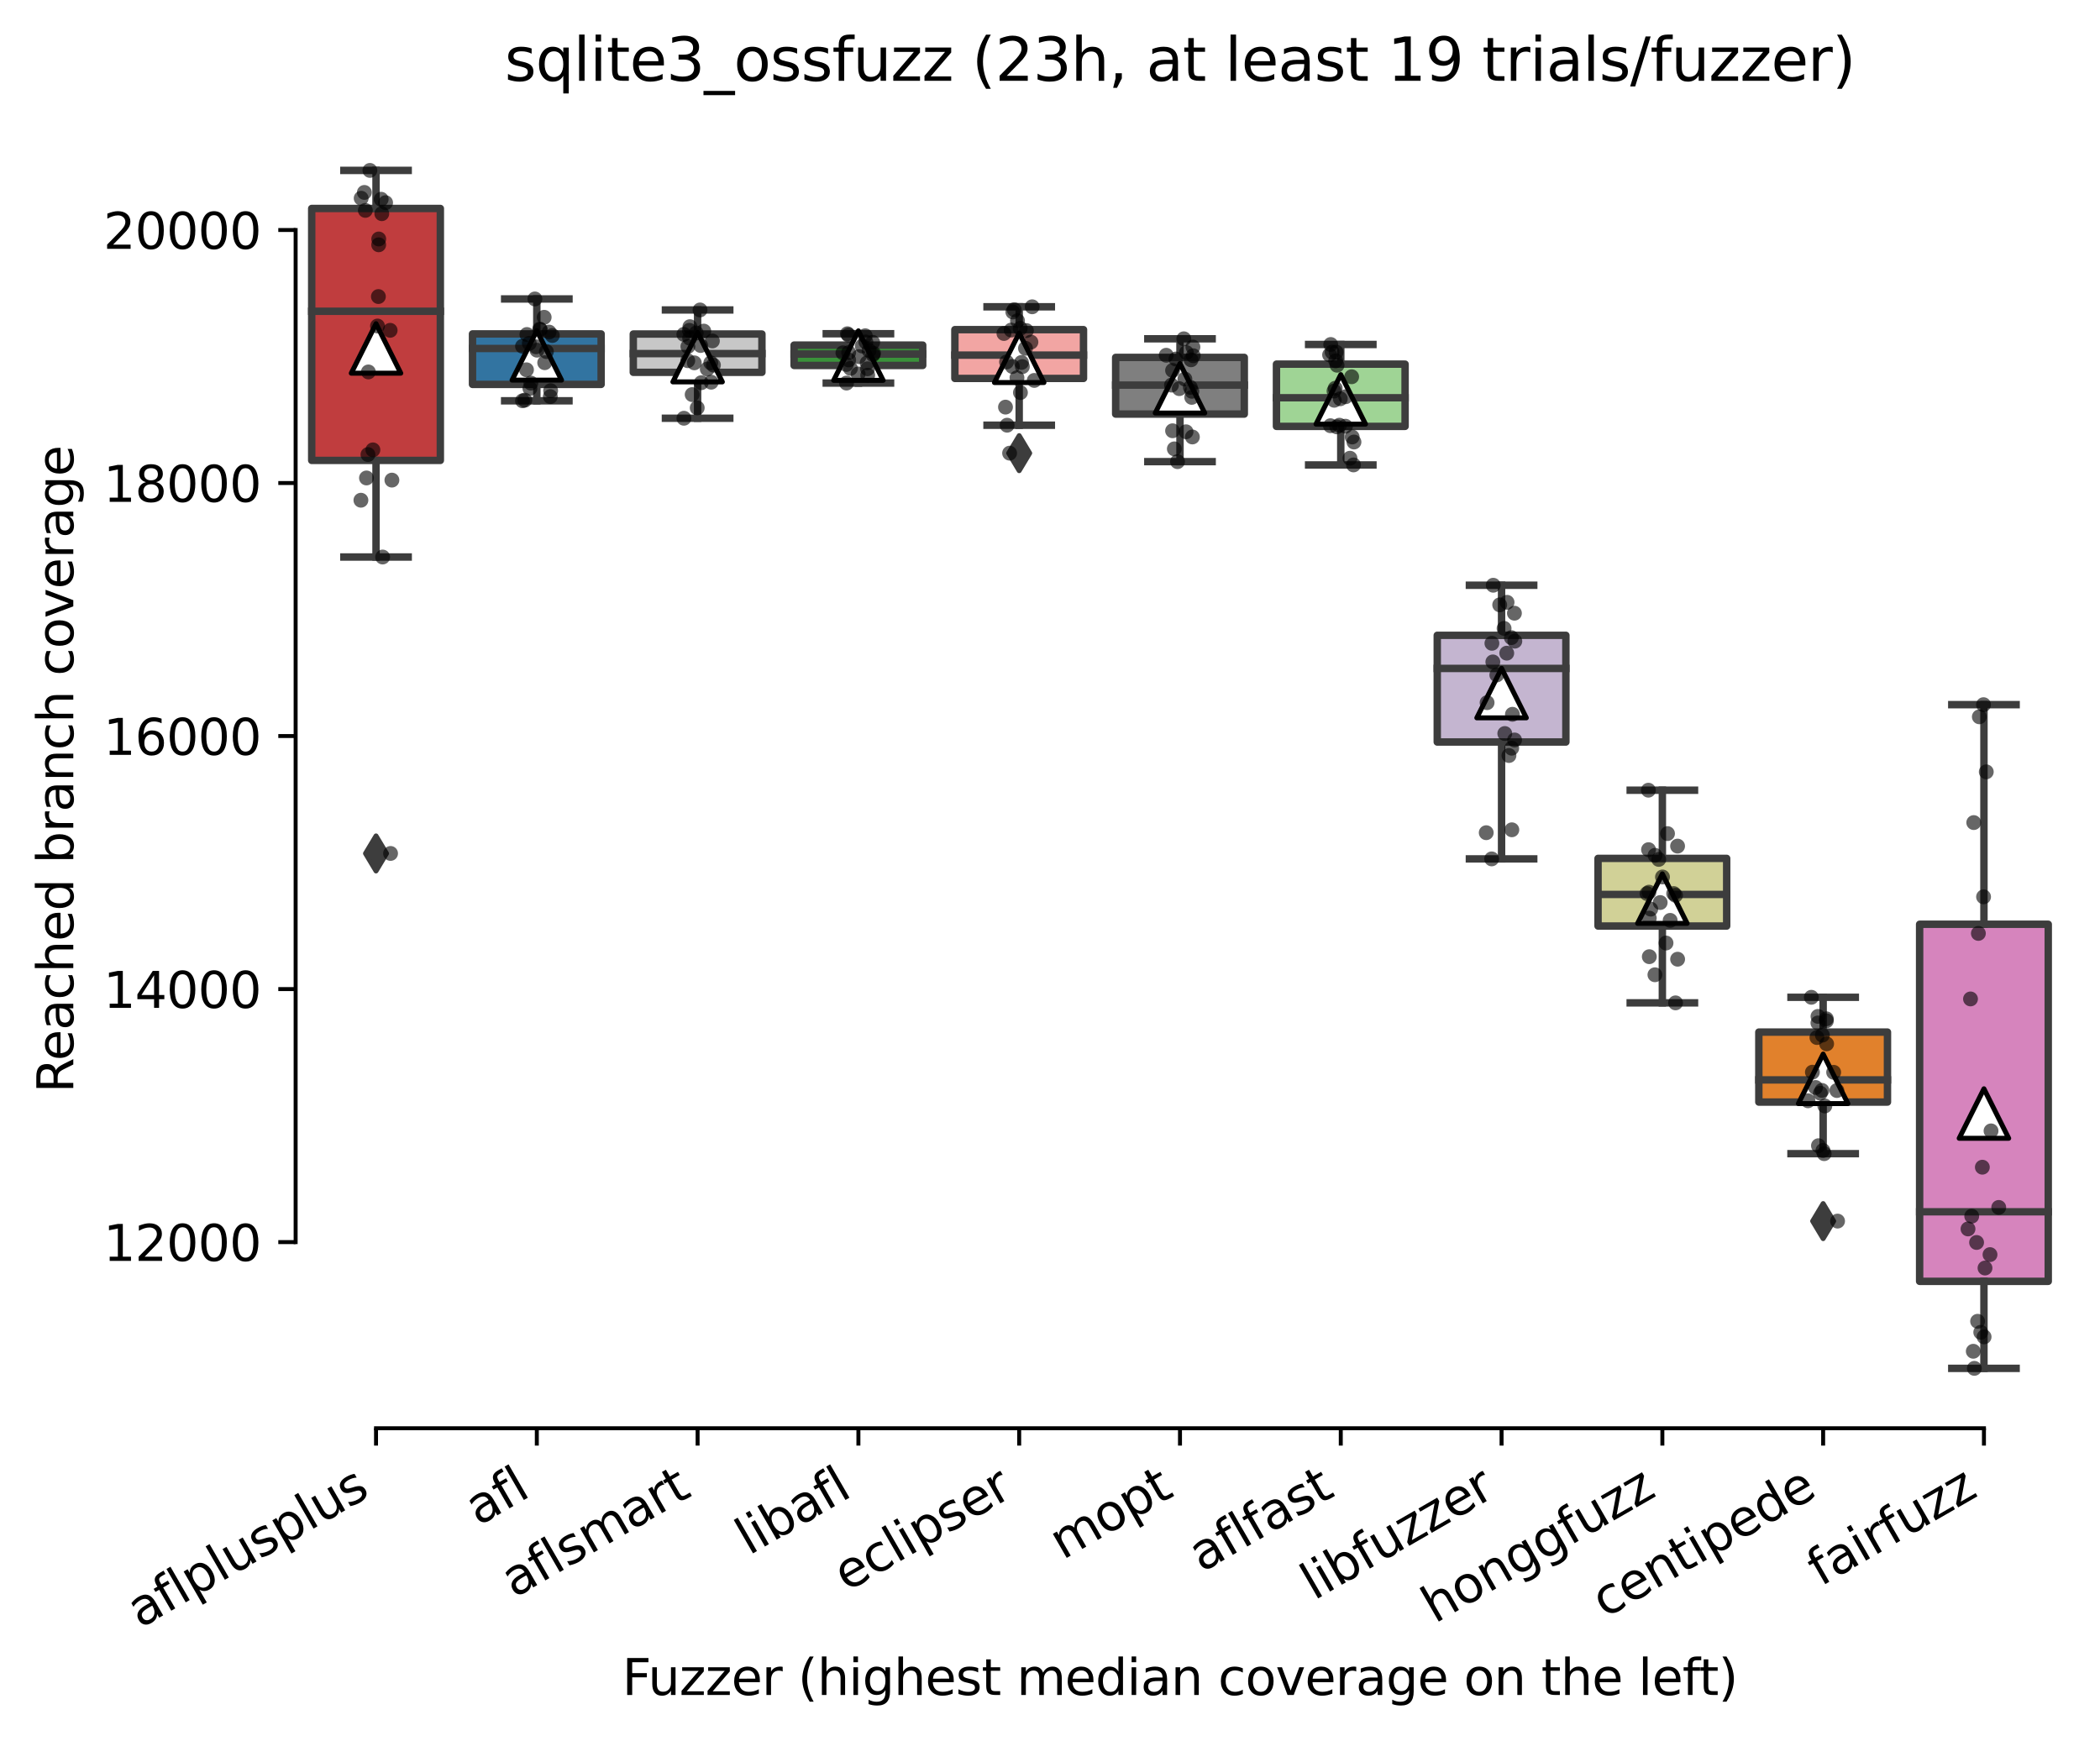 <?xml version="1.0" encoding="utf-8" standalone="no"?>
<!DOCTYPE svg PUBLIC "-//W3C//DTD SVG 1.1//EN"
  "http://www.w3.org/Graphics/SVG/1.1/DTD/svg11.dtd">
<svg xmlns:xlink="http://www.w3.org/1999/xlink" width="424.011pt" height="351.576pt" viewBox="0 0 424.011 351.576" xmlns="http://www.w3.org/2000/svg" version="1.1">
 <defs>
  <style type="text/css">*{stroke-linejoin: round; stroke-linecap: butt}</style>
 </defs>
 <g id="figure_1">
  <g id="patch_1">
   <path d="M 0 351.576 
L 424.011 351.576 
L 424.011 0 
L 0 0 
z
" style="fill: #ffffff"/>
  </g>
  <g id="axes_1">
   <g id="patch_2">
    <path d="M 59.691 288.43 
L 416.811 288.43 
L 416.811 22.318 
L 59.691 22.318 
z
" style="fill: #ffffff"/>
   </g>
   <g id="patch_3">
    <path d="M 62.937 92.978 
L 88.91 92.978 
L 88.91 42.098 
L 62.937 42.098 
L 62.937 92.978 
z
" clip-path="url(#p604cdb4fd5)" style="fill: #c03d3e; stroke: #3d3d3d; stroke-width: 1.5; stroke-linejoin: miter"/>
   </g>
   <g id="patch_4">
    <path d="M 95.403 77.63 
L 121.375 77.63 
L 121.375 67.429 
L 95.403 67.429 
L 95.403 77.63 
z
" clip-path="url(#p604cdb4fd5)" style="fill: #3274a1; stroke: #3d3d3d; stroke-width: 1.5; stroke-linejoin: miter"/>
   </g>
   <g id="patch_5">
    <path d="M 127.868 75.19 
L 153.84 75.19 
L 153.84 67.455 
L 127.868 67.455 
L 127.868 75.19 
z
" clip-path="url(#p604cdb4fd5)" style="fill: #c7c7c7; stroke: #3d3d3d; stroke-width: 1.5; stroke-linejoin: miter"/>
   </g>
   <g id="patch_6">
    <path d="M 160.334 73.804 
L 186.306 73.804 
L 186.306 69.69 
L 160.334 69.69 
L 160.334 73.804 
z
" clip-path="url(#p604cdb4fd5)" style="fill: #3a923a; stroke: #3d3d3d; stroke-width: 1.5; stroke-linejoin: miter"/>
   </g>
   <g id="patch_7">
    <path d="M 192.799 76.422 
L 218.771 76.422 
L 218.771 66.567 
L 192.799 66.567 
L 192.799 76.422 
z
" clip-path="url(#p604cdb4fd5)" style="fill: #f2a5a3; stroke: #3d3d3d; stroke-width: 1.5; stroke-linejoin: miter"/>
   </g>
   <g id="patch_8">
    <path d="M 225.264 83.621 
L 251.237 83.621 
L 251.237 72.175 
L 225.264 72.175 
L 225.264 83.621 
z
" clip-path="url(#p604cdb4fd5)" style="fill: #7f7f7f; stroke: #3d3d3d; stroke-width: 1.5; stroke-linejoin: miter"/>
   </g>
   <g id="patch_9">
    <path d="M 257.73 86.105 
L 283.702 86.105 
L 283.702 73.535 
L 257.73 73.535 
L 257.73 86.105 
z
" clip-path="url(#p604cdb4fd5)" style="fill: #9fd495; stroke: #3d3d3d; stroke-width: 1.5; stroke-linejoin: miter"/>
   </g>
   <g id="patch_10">
    <path d="M 290.195 149.849 
L 316.168 149.849 
L 316.168 128.299 
L 290.195 128.299 
L 290.195 149.849 
z
" clip-path="url(#p604cdb4fd5)" style="fill: #c4b5d0; stroke: #3d3d3d; stroke-width: 1.5; stroke-linejoin: miter"/>
   </g>
   <g id="patch_11">
    <path d="M 322.661 187.01 
L 348.633 187.01 
L 348.633 173.348 
L 322.661 173.348 
L 322.661 187.01 
z
" clip-path="url(#p604cdb4fd5)" style="fill: #d1d197; stroke: #3d3d3d; stroke-width: 1.5; stroke-linejoin: miter"/>
   </g>
   <g id="patch_12">
    <path d="M 355.126 222.561 
L 381.099 222.561 
L 381.099 208.426 
L 355.126 208.426 
L 355.126 222.561 
z
" clip-path="url(#p604cdb4fd5)" style="fill: #e1812c; stroke: #3d3d3d; stroke-width: 1.5; stroke-linejoin: miter"/>
   </g>
   <g id="patch_13">
    <path d="M 387.592 258.763 
L 413.564 258.763 
L 413.564 186.652 
L 387.592 186.652 
L 387.592 258.763 
z
" clip-path="url(#p604cdb4fd5)" style="fill: #d684bd; stroke: #3d3d3d; stroke-width: 1.5; stroke-linejoin: miter"/>
   </g>
   <g id="matplotlib.axis_1">
    <g id="xtick_1">
     <g id="line2d_1">
      <defs>
       <path id="mef8635e117" d="M 0 0 
L 0 3.5 
" style="stroke: #000000; stroke-width: 0.8"/>
      </defs>
      <g>
       <use xlink:href="#mef8635e117" x="75.923" y="288.43" style="stroke: #000000; stroke-width: 0.8"/>
      </g>
     </g>
     <g id="text_1">
      <!-- aflplusplus -->
      <g transform="translate(28.314 328.897) rotate(-30) scale(0.1 -0.1)">
       <defs>
        <path id="DejaVuSans-61" d="M 2194 1759 
Q 1497 1759 1228 1600 
Q 959 1441 959 1056 
Q 959 750 1161 570 
Q 1363 391 1709 391 
Q 2188 391 2477 730 
Q 2766 1069 2766 1631 
L 2766 1759 
L 2194 1759 
z
M 3341 1997 
L 3341 0 
L 2766 0 
L 2766 531 
Q 2569 213 2275 61 
Q 1981 -91 1556 -91 
Q 1019 -91 701 211 
Q 384 513 384 1019 
Q 384 1609 779 1909 
Q 1175 2209 1959 2209 
L 2766 2209 
L 2766 2266 
Q 2766 2663 2505 2880 
Q 2244 3097 1772 3097 
Q 1472 3097 1187 3025 
Q 903 2953 641 2809 
L 641 3341 
Q 956 3463 1253 3523 
Q 1550 3584 1831 3584 
Q 2591 3584 2966 3190 
Q 3341 2797 3341 1997 
z
" transform="scale(0.016)"/>
        <path id="DejaVuSans-66" d="M 2375 4863 
L 2375 4384 
L 1825 4384 
Q 1516 4384 1395 4259 
Q 1275 4134 1275 3809 
L 1275 3500 
L 2222 3500 
L 2222 3053 
L 1275 3053 
L 1275 0 
L 697 0 
L 697 3053 
L 147 3053 
L 147 3500 
L 697 3500 
L 697 3744 
Q 697 4328 969 4595 
Q 1241 4863 1831 4863 
L 2375 4863 
z
" transform="scale(0.016)"/>
        <path id="DejaVuSans-6c" d="M 603 4863 
L 1178 4863 
L 1178 0 
L 603 0 
L 603 4863 
z
" transform="scale(0.016)"/>
        <path id="DejaVuSans-70" d="M 1159 525 
L 1159 -1331 
L 581 -1331 
L 581 3500 
L 1159 3500 
L 1159 2969 
Q 1341 3281 1617 3432 
Q 1894 3584 2278 3584 
Q 2916 3584 3314 3078 
Q 3713 2572 3713 1747 
Q 3713 922 3314 415 
Q 2916 -91 2278 -91 
Q 1894 -91 1617 61 
Q 1341 213 1159 525 
z
M 3116 1747 
Q 3116 2381 2855 2742 
Q 2594 3103 2138 3103 
Q 1681 3103 1420 2742 
Q 1159 2381 1159 1747 
Q 1159 1113 1420 752 
Q 1681 391 2138 391 
Q 2594 391 2855 752 
Q 3116 1113 3116 1747 
z
" transform="scale(0.016)"/>
        <path id="DejaVuSans-75" d="M 544 1381 
L 544 3500 
L 1119 3500 
L 1119 1403 
Q 1119 906 1312 657 
Q 1506 409 1894 409 
Q 2359 409 2629 706 
Q 2900 1003 2900 1516 
L 2900 3500 
L 3475 3500 
L 3475 0 
L 2900 0 
L 2900 538 
Q 2691 219 2414 64 
Q 2138 -91 1772 -91 
Q 1169 -91 856 284 
Q 544 659 544 1381 
z
M 1991 3584 
L 1991 3584 
z
" transform="scale(0.016)"/>
        <path id="DejaVuSans-73" d="M 2834 3397 
L 2834 2853 
Q 2591 2978 2328 3040 
Q 2066 3103 1784 3103 
Q 1356 3103 1142 2972 
Q 928 2841 928 2578 
Q 928 2378 1081 2264 
Q 1234 2150 1697 2047 
L 1894 2003 
Q 2506 1872 2764 1633 
Q 3022 1394 3022 966 
Q 3022 478 2636 193 
Q 2250 -91 1575 -91 
Q 1294 -91 989 -36 
Q 684 19 347 128 
L 347 722 
Q 666 556 975 473 
Q 1284 391 1588 391 
Q 1994 391 2212 530 
Q 2431 669 2431 922 
Q 2431 1156 2273 1281 
Q 2116 1406 1581 1522 
L 1381 1569 
Q 847 1681 609 1914 
Q 372 2147 372 2553 
Q 372 3047 722 3315 
Q 1072 3584 1716 3584 
Q 2034 3584 2315 3537 
Q 2597 3491 2834 3397 
z
" transform="scale(0.016)"/>
       </defs>
       <use xlink:href="#DejaVuSans-61"/>
       <use xlink:href="#DejaVuSans-66" x="61.279"/>
       <use xlink:href="#DejaVuSans-6c" x="96.484"/>
       <use xlink:href="#DejaVuSans-70" x="124.268"/>
       <use xlink:href="#DejaVuSans-6c" x="187.744"/>
       <use xlink:href="#DejaVuSans-75" x="215.527"/>
       <use xlink:href="#DejaVuSans-73" x="278.906"/>
       <use xlink:href="#DejaVuSans-70" x="331.006"/>
       <use xlink:href="#DejaVuSans-6c" x="394.482"/>
       <use xlink:href="#DejaVuSans-75" x="422.266"/>
       <use xlink:href="#DejaVuSans-73" x="485.645"/>
      </g>
     </g>
    </g>
    <g id="xtick_2">
     <g id="line2d_2">
      <g>
       <use xlink:href="#mef8635e117" x="108.389" y="288.43" style="stroke: #000000; stroke-width: 0.8"/>
      </g>
     </g>
     <g id="text_2">
      <!-- afl -->
      <g transform="translate(96.587 308.224) rotate(-30) scale(0.1 -0.1)">
       <use xlink:href="#DejaVuSans-61"/>
       <use xlink:href="#DejaVuSans-66" x="61.279"/>
       <use xlink:href="#DejaVuSans-6c" x="96.484"/>
      </g>
     </g>
    </g>
    <g id="xtick_3">
     <g id="line2d_3">
      <g>
       <use xlink:href="#mef8635e117" x="140.854" y="288.43" style="stroke: #000000; stroke-width: 0.8"/>
      </g>
     </g>
     <g id="text_3">
      <!-- aflsmart -->
      <g transform="translate(103.843 322.779) rotate(-30) scale(0.1 -0.1)">
       <defs>
        <path id="DejaVuSans-6d" d="M 3328 2828 
Q 3544 3216 3844 3400 
Q 4144 3584 4550 3584 
Q 5097 3584 5394 3201 
Q 5691 2819 5691 2113 
L 5691 0 
L 5113 0 
L 5113 2094 
Q 5113 2597 4934 2840 
Q 4756 3084 4391 3084 
Q 3944 3084 3684 2787 
Q 3425 2491 3425 1978 
L 3425 0 
L 2847 0 
L 2847 2094 
Q 2847 2600 2669 2842 
Q 2491 3084 2119 3084 
Q 1678 3084 1418 2786 
Q 1159 2488 1159 1978 
L 1159 0 
L 581 0 
L 581 3500 
L 1159 3500 
L 1159 2956 
Q 1356 3278 1631 3431 
Q 1906 3584 2284 3584 
Q 2666 3584 2933 3390 
Q 3200 3197 3328 2828 
z
" transform="scale(0.016)"/>
        <path id="DejaVuSans-72" d="M 2631 2963 
Q 2534 3019 2420 3045 
Q 2306 3072 2169 3072 
Q 1681 3072 1420 2755 
Q 1159 2438 1159 1844 
L 1159 0 
L 581 0 
L 581 3500 
L 1159 3500 
L 1159 2956 
Q 1341 3275 1631 3429 
Q 1922 3584 2338 3584 
Q 2397 3584 2469 3576 
Q 2541 3569 2628 3553 
L 2631 2963 
z
" transform="scale(0.016)"/>
        <path id="DejaVuSans-74" d="M 1172 4494 
L 1172 3500 
L 2356 3500 
L 2356 3053 
L 1172 3053 
L 1172 1153 
Q 1172 725 1289 603 
Q 1406 481 1766 481 
L 2356 481 
L 2356 0 
L 1766 0 
Q 1100 0 847 248 
Q 594 497 594 1153 
L 594 3053 
L 172 3053 
L 172 3500 
L 594 3500 
L 594 4494 
L 1172 4494 
z
" transform="scale(0.016)"/>
       </defs>
       <use xlink:href="#DejaVuSans-61"/>
       <use xlink:href="#DejaVuSans-66" x="61.279"/>
       <use xlink:href="#DejaVuSans-6c" x="96.484"/>
       <use xlink:href="#DejaVuSans-73" x="124.268"/>
       <use xlink:href="#DejaVuSans-6d" x="176.367"/>
       <use xlink:href="#DejaVuSans-61" x="273.779"/>
       <use xlink:href="#DejaVuSans-72" x="335.059"/>
       <use xlink:href="#DejaVuSans-74" x="376.172"/>
      </g>
     </g>
    </g>
    <g id="xtick_4">
     <g id="line2d_4">
      <g>
       <use xlink:href="#mef8635e117" x="173.32" y="288.43" style="stroke: #000000; stroke-width: 0.8"/>
      </g>
     </g>
     <g id="text_4">
      <!-- libafl -->
      <g transform="translate(151.208 314.176) rotate(-30) scale(0.1 -0.1)">
       <defs>
        <path id="DejaVuSans-69" d="M 603 3500 
L 1178 3500 
L 1178 0 
L 603 0 
L 603 3500 
z
M 603 4863 
L 1178 4863 
L 1178 4134 
L 603 4134 
L 603 4863 
z
" transform="scale(0.016)"/>
        <path id="DejaVuSans-62" d="M 3116 1747 
Q 3116 2381 2855 2742 
Q 2594 3103 2138 3103 
Q 1681 3103 1420 2742 
Q 1159 2381 1159 1747 
Q 1159 1113 1420 752 
Q 1681 391 2138 391 
Q 2594 391 2855 752 
Q 3116 1113 3116 1747 
z
M 1159 2969 
Q 1341 3281 1617 3432 
Q 1894 3584 2278 3584 
Q 2916 3584 3314 3078 
Q 3713 2572 3713 1747 
Q 3713 922 3314 415 
Q 2916 -91 2278 -91 
Q 1894 -91 1617 61 
Q 1341 213 1159 525 
L 1159 0 
L 581 0 
L 581 4863 
L 1159 4863 
L 1159 2969 
z
" transform="scale(0.016)"/>
       </defs>
       <use xlink:href="#DejaVuSans-6c"/>
       <use xlink:href="#DejaVuSans-69" x="27.783"/>
       <use xlink:href="#DejaVuSans-62" x="55.566"/>
       <use xlink:href="#DejaVuSans-61" x="119.043"/>
       <use xlink:href="#DejaVuSans-66" x="180.322"/>
       <use xlink:href="#DejaVuSans-6c" x="215.527"/>
      </g>
     </g>
    </g>
    <g id="xtick_5">
     <g id="line2d_5">
      <g>
       <use xlink:href="#mef8635e117" x="205.785" y="288.43" style="stroke: #000000; stroke-width: 0.8"/>
      </g>
     </g>
     <g id="text_5">
      <!-- eclipser -->
      <g transform="translate(170.945 321.525) rotate(-30) scale(0.1 -0.1)">
       <defs>
        <path id="DejaVuSans-65" d="M 3597 1894 
L 3597 1613 
L 953 1613 
Q 991 1019 1311 708 
Q 1631 397 2203 397 
Q 2534 397 2845 478 
Q 3156 559 3463 722 
L 3463 178 
Q 3153 47 2828 -22 
Q 2503 -91 2169 -91 
Q 1331 -91 842 396 
Q 353 884 353 1716 
Q 353 2575 817 3079 
Q 1281 3584 2069 3584 
Q 2775 3584 3186 3129 
Q 3597 2675 3597 1894 
z
M 3022 2063 
Q 3016 2534 2758 2815 
Q 2500 3097 2075 3097 
Q 1594 3097 1305 2825 
Q 1016 2553 972 2059 
L 3022 2063 
z
" transform="scale(0.016)"/>
        <path id="DejaVuSans-63" d="M 3122 3366 
L 3122 2828 
Q 2878 2963 2633 3030 
Q 2388 3097 2138 3097 
Q 1578 3097 1268 2742 
Q 959 2388 959 1747 
Q 959 1106 1268 751 
Q 1578 397 2138 397 
Q 2388 397 2633 464 
Q 2878 531 3122 666 
L 3122 134 
Q 2881 22 2623 -34 
Q 2366 -91 2075 -91 
Q 1284 -91 818 406 
Q 353 903 353 1747 
Q 353 2603 823 3093 
Q 1294 3584 2113 3584 
Q 2378 3584 2631 3529 
Q 2884 3475 3122 3366 
z
" transform="scale(0.016)"/>
       </defs>
       <use xlink:href="#DejaVuSans-65"/>
       <use xlink:href="#DejaVuSans-63" x="61.523"/>
       <use xlink:href="#DejaVuSans-6c" x="116.504"/>
       <use xlink:href="#DejaVuSans-69" x="144.287"/>
       <use xlink:href="#DejaVuSans-70" x="172.07"/>
       <use xlink:href="#DejaVuSans-73" x="235.547"/>
       <use xlink:href="#DejaVuSans-65" x="287.646"/>
       <use xlink:href="#DejaVuSans-72" x="349.17"/>
      </g>
     </g>
    </g>
    <g id="xtick_6">
     <g id="line2d_6">
      <g>
       <use xlink:href="#mef8635e117" x="238.251" y="288.43" style="stroke: #000000; stroke-width: 0.8"/>
      </g>
     </g>
     <g id="text_6">
      <!-- mopt -->
      <g transform="translate(214.583 315.075) rotate(-30) scale(0.1 -0.1)">
       <defs>
        <path id="DejaVuSans-6f" d="M 1959 3097 
Q 1497 3097 1228 2736 
Q 959 2375 959 1747 
Q 959 1119 1226 758 
Q 1494 397 1959 397 
Q 2419 397 2687 759 
Q 2956 1122 2956 1747 
Q 2956 2369 2687 2733 
Q 2419 3097 1959 3097 
z
M 1959 3584 
Q 2709 3584 3137 3096 
Q 3566 2609 3566 1747 
Q 3566 888 3137 398 
Q 2709 -91 1959 -91 
Q 1206 -91 779 398 
Q 353 888 353 1747 
Q 353 2609 779 3096 
Q 1206 3584 1959 3584 
z
" transform="scale(0.016)"/>
       </defs>
       <use xlink:href="#DejaVuSans-6d"/>
       <use xlink:href="#DejaVuSans-6f" x="97.412"/>
       <use xlink:href="#DejaVuSans-70" x="158.594"/>
       <use xlink:href="#DejaVuSans-74" x="222.07"/>
      </g>
     </g>
    </g>
    <g id="xtick_7">
     <g id="line2d_7">
      <g>
       <use xlink:href="#mef8635e117" x="270.716" y="288.43" style="stroke: #000000; stroke-width: 0.8"/>
      </g>
     </g>
     <g id="text_7">
      <!-- aflfast -->
      <g transform="translate(242.652 317.613) rotate(-30) scale(0.1 -0.1)">
       <use xlink:href="#DejaVuSans-61"/>
       <use xlink:href="#DejaVuSans-66" x="61.279"/>
       <use xlink:href="#DejaVuSans-6c" x="96.484"/>
       <use xlink:href="#DejaVuSans-66" x="124.268"/>
       <use xlink:href="#DejaVuSans-61" x="159.473"/>
       <use xlink:href="#DejaVuSans-73" x="220.752"/>
       <use xlink:href="#DejaVuSans-74" x="272.852"/>
      </g>
     </g>
    </g>
    <g id="xtick_8">
     <g id="line2d_8">
      <g>
       <use xlink:href="#mef8635e117" x="303.182" y="288.43" style="stroke: #000000; stroke-width: 0.8"/>
      </g>
     </g>
     <g id="text_8">
      <!-- libfuzzer -->
      <g transform="translate(265.315 323.272) rotate(-30) scale(0.1 -0.1)">
       <defs>
        <path id="DejaVuSans-7a" d="M 353 3500 
L 3084 3500 
L 3084 2975 
L 922 459 
L 3084 459 
L 3084 0 
L 275 0 
L 275 525 
L 2438 3041 
L 353 3041 
L 353 3500 
z
" transform="scale(0.016)"/>
       </defs>
       <use xlink:href="#DejaVuSans-6c"/>
       <use xlink:href="#DejaVuSans-69" x="27.783"/>
       <use xlink:href="#DejaVuSans-62" x="55.566"/>
       <use xlink:href="#DejaVuSans-66" x="119.043"/>
       <use xlink:href="#DejaVuSans-75" x="154.248"/>
       <use xlink:href="#DejaVuSans-7a" x="217.627"/>
       <use xlink:href="#DejaVuSans-7a" x="270.117"/>
       <use xlink:href="#DejaVuSans-65" x="322.607"/>
       <use xlink:href="#DejaVuSans-72" x="384.131"/>
      </g>
     </g>
    </g>
    <g id="xtick_9">
     <g id="line2d_9">
      <g>
       <use xlink:href="#mef8635e117" x="335.647" y="288.43" style="stroke: #000000; stroke-width: 0.8"/>
      </g>
     </g>
     <g id="text_9">
      <!-- honggfuzz -->
      <g transform="translate(289.708 327.933) rotate(-30) scale(0.1 -0.1)">
       <defs>
        <path id="DejaVuSans-68" d="M 3513 2113 
L 3513 0 
L 2938 0 
L 2938 2094 
Q 2938 2591 2744 2837 
Q 2550 3084 2163 3084 
Q 1697 3084 1428 2787 
Q 1159 2491 1159 1978 
L 1159 0 
L 581 0 
L 581 4863 
L 1159 4863 
L 1159 2956 
Q 1366 3272 1645 3428 
Q 1925 3584 2291 3584 
Q 2894 3584 3203 3211 
Q 3513 2838 3513 2113 
z
" transform="scale(0.016)"/>
        <path id="DejaVuSans-6e" d="M 3513 2113 
L 3513 0 
L 2938 0 
L 2938 2094 
Q 2938 2591 2744 2837 
Q 2550 3084 2163 3084 
Q 1697 3084 1428 2787 
Q 1159 2491 1159 1978 
L 1159 0 
L 581 0 
L 581 3500 
L 1159 3500 
L 1159 2956 
Q 1366 3272 1645 3428 
Q 1925 3584 2291 3584 
Q 2894 3584 3203 3211 
Q 3513 2838 3513 2113 
z
" transform="scale(0.016)"/>
        <path id="DejaVuSans-67" d="M 2906 1791 
Q 2906 2416 2648 2759 
Q 2391 3103 1925 3103 
Q 1463 3103 1205 2759 
Q 947 2416 947 1791 
Q 947 1169 1205 825 
Q 1463 481 1925 481 
Q 2391 481 2648 825 
Q 2906 1169 2906 1791 
z
M 3481 434 
Q 3481 -459 3084 -895 
Q 2688 -1331 1869 -1331 
Q 1566 -1331 1297 -1286 
Q 1028 -1241 775 -1147 
L 775 -588 
Q 1028 -725 1275 -790 
Q 1522 -856 1778 -856 
Q 2344 -856 2625 -561 
Q 2906 -266 2906 331 
L 2906 616 
Q 2728 306 2450 153 
Q 2172 0 1784 0 
Q 1141 0 747 490 
Q 353 981 353 1791 
Q 353 2603 747 3093 
Q 1141 3584 1784 3584 
Q 2172 3584 2450 3431 
Q 2728 3278 2906 2969 
L 2906 3500 
L 3481 3500 
L 3481 434 
z
" transform="scale(0.016)"/>
       </defs>
       <use xlink:href="#DejaVuSans-68"/>
       <use xlink:href="#DejaVuSans-6f" x="63.379"/>
       <use xlink:href="#DejaVuSans-6e" x="124.561"/>
       <use xlink:href="#DejaVuSans-67" x="187.939"/>
       <use xlink:href="#DejaVuSans-67" x="251.416"/>
       <use xlink:href="#DejaVuSans-66" x="314.893"/>
       <use xlink:href="#DejaVuSans-75" x="350.098"/>
       <use xlink:href="#DejaVuSans-7a" x="413.477"/>
       <use xlink:href="#DejaVuSans-7a" x="465.967"/>
      </g>
     </g>
    </g>
    <g id="xtick_10">
     <g id="line2d_10">
      <g>
       <use xlink:href="#mef8635e117" x="368.112" y="288.43" style="stroke: #000000; stroke-width: 0.8"/>
      </g>
     </g>
     <g id="text_10">
      <!-- centipede -->
      <g transform="translate(324.039 326.856) rotate(-30) scale(0.1 -0.1)">
       <defs>
        <path id="DejaVuSans-64" d="M 2906 2969 
L 2906 4863 
L 3481 4863 
L 3481 0 
L 2906 0 
L 2906 525 
Q 2725 213 2448 61 
Q 2172 -91 1784 -91 
Q 1150 -91 751 415 
Q 353 922 353 1747 
Q 353 2572 751 3078 
Q 1150 3584 1784 3584 
Q 2172 3584 2448 3432 
Q 2725 3281 2906 2969 
z
M 947 1747 
Q 947 1113 1208 752 
Q 1469 391 1925 391 
Q 2381 391 2643 752 
Q 2906 1113 2906 1747 
Q 2906 2381 2643 2742 
Q 2381 3103 1925 3103 
Q 1469 3103 1208 2742 
Q 947 2381 947 1747 
z
" transform="scale(0.016)"/>
       </defs>
       <use xlink:href="#DejaVuSans-63"/>
       <use xlink:href="#DejaVuSans-65" x="54.98"/>
       <use xlink:href="#DejaVuSans-6e" x="116.504"/>
       <use xlink:href="#DejaVuSans-74" x="179.883"/>
       <use xlink:href="#DejaVuSans-69" x="219.092"/>
       <use xlink:href="#DejaVuSans-70" x="246.875"/>
       <use xlink:href="#DejaVuSans-65" x="310.352"/>
       <use xlink:href="#DejaVuSans-64" x="371.875"/>
       <use xlink:href="#DejaVuSans-65" x="435.352"/>
      </g>
     </g>
    </g>
    <g id="xtick_11">
     <g id="line2d_11">
      <g>
       <use xlink:href="#mef8635e117" x="400.578" y="288.43" style="stroke: #000000; stroke-width: 0.8"/>
      </g>
     </g>
     <g id="text_11">
      <!-- fairfuzz -->
      <g transform="translate(367.588 320.457) rotate(-30) scale(0.1 -0.1)">
       <use xlink:href="#DejaVuSans-66"/>
       <use xlink:href="#DejaVuSans-61" x="35.205"/>
       <use xlink:href="#DejaVuSans-69" x="96.484"/>
       <use xlink:href="#DejaVuSans-72" x="124.268"/>
       <use xlink:href="#DejaVuSans-66" x="165.381"/>
       <use xlink:href="#DejaVuSans-75" x="200.586"/>
       <use xlink:href="#DejaVuSans-7a" x="263.965"/>
       <use xlink:href="#DejaVuSans-7a" x="316.455"/>
      </g>
     </g>
    </g>
    <g id="text_12">
     <!-- Fuzzer (highest median coverage on the left) -->
     <g transform="translate(125.633 342.297) scale(0.1 -0.1)">
      <defs>
       <path id="DejaVuSans-46" d="M 628 4666 
L 3309 4666 
L 3309 4134 
L 1259 4134 
L 1259 2759 
L 3109 2759 
L 3109 2228 
L 1259 2228 
L 1259 0 
L 628 0 
L 628 4666 
z
" transform="scale(0.016)"/>
       <path id="DejaVuSans-20" transform="scale(0.016)"/>
       <path id="DejaVuSans-28" d="M 1984 4856 
Q 1566 4138 1362 3434 
Q 1159 2731 1159 2009 
Q 1159 1288 1364 580 
Q 1569 -128 1984 -844 
L 1484 -844 
Q 1016 -109 783 600 
Q 550 1309 550 2009 
Q 550 2706 781 3412 
Q 1013 4119 1484 4856 
L 1984 4856 
z
" transform="scale(0.016)"/>
       <path id="DejaVuSans-76" d="M 191 3500 
L 800 3500 
L 1894 563 
L 2988 3500 
L 3597 3500 
L 2284 0 
L 1503 0 
L 191 3500 
z
" transform="scale(0.016)"/>
       <path id="DejaVuSans-29" d="M 513 4856 
L 1013 4856 
Q 1481 4119 1714 3412 
Q 1947 2706 1947 2009 
Q 1947 1309 1714 600 
Q 1481 -109 1013 -844 
L 513 -844 
Q 928 -128 1133 580 
Q 1338 1288 1338 2009 
Q 1338 2731 1133 3434 
Q 928 4138 513 4856 
z
" transform="scale(0.016)"/>
      </defs>
      <use xlink:href="#DejaVuSans-46"/>
      <use xlink:href="#DejaVuSans-75" x="52.02"/>
      <use xlink:href="#DejaVuSans-7a" x="115.398"/>
      <use xlink:href="#DejaVuSans-7a" x="167.889"/>
      <use xlink:href="#DejaVuSans-65" x="220.379"/>
      <use xlink:href="#DejaVuSans-72" x="281.902"/>
      <use xlink:href="#DejaVuSans-20" x="323.016"/>
      <use xlink:href="#DejaVuSans-28" x="354.803"/>
      <use xlink:href="#DejaVuSans-68" x="393.816"/>
      <use xlink:href="#DejaVuSans-69" x="457.195"/>
      <use xlink:href="#DejaVuSans-67" x="484.979"/>
      <use xlink:href="#DejaVuSans-68" x="548.455"/>
      <use xlink:href="#DejaVuSans-65" x="611.834"/>
      <use xlink:href="#DejaVuSans-73" x="673.357"/>
      <use xlink:href="#DejaVuSans-74" x="725.457"/>
      <use xlink:href="#DejaVuSans-20" x="764.666"/>
      <use xlink:href="#DejaVuSans-6d" x="796.453"/>
      <use xlink:href="#DejaVuSans-65" x="893.865"/>
      <use xlink:href="#DejaVuSans-64" x="955.389"/>
      <use xlink:href="#DejaVuSans-69" x="1018.865"/>
      <use xlink:href="#DejaVuSans-61" x="1046.648"/>
      <use xlink:href="#DejaVuSans-6e" x="1107.928"/>
      <use xlink:href="#DejaVuSans-20" x="1171.307"/>
      <use xlink:href="#DejaVuSans-63" x="1203.094"/>
      <use xlink:href="#DejaVuSans-6f" x="1258.074"/>
      <use xlink:href="#DejaVuSans-76" x="1319.256"/>
      <use xlink:href="#DejaVuSans-65" x="1378.436"/>
      <use xlink:href="#DejaVuSans-72" x="1439.959"/>
      <use xlink:href="#DejaVuSans-61" x="1481.072"/>
      <use xlink:href="#DejaVuSans-67" x="1542.352"/>
      <use xlink:href="#DejaVuSans-65" x="1605.828"/>
      <use xlink:href="#DejaVuSans-20" x="1667.352"/>
      <use xlink:href="#DejaVuSans-6f" x="1699.139"/>
      <use xlink:href="#DejaVuSans-6e" x="1760.32"/>
      <use xlink:href="#DejaVuSans-20" x="1823.699"/>
      <use xlink:href="#DejaVuSans-74" x="1855.486"/>
      <use xlink:href="#DejaVuSans-68" x="1894.695"/>
      <use xlink:href="#DejaVuSans-65" x="1958.074"/>
      <use xlink:href="#DejaVuSans-20" x="2019.598"/>
      <use xlink:href="#DejaVuSans-6c" x="2051.385"/>
      <use xlink:href="#DejaVuSans-65" x="2079.168"/>
      <use xlink:href="#DejaVuSans-66" x="2140.691"/>
      <use xlink:href="#DejaVuSans-74" x="2174.146"/>
      <use xlink:href="#DejaVuSans-29" x="2213.355"/>
     </g>
    </g>
   </g>
   <g id="matplotlib.axis_2">
    <g id="ytick_1">
     <g id="line2d_12">
      <defs>
       <path id="m6bb3bd08bd" d="M 0 0 
L -3.5 0 
" style="stroke: #000000; stroke-width: 0.8"/>
      </defs>
      <g>
       <use xlink:href="#m6bb3bd08bd" x="59.691" y="250.837" style="stroke: #000000; stroke-width: 0.8"/>
      </g>
     </g>
     <g id="text_13">
      <!-- 12000 -->
      <g transform="translate(20.878 254.636) scale(0.1 -0.1)">
       <defs>
        <path id="DejaVuSans-31" d="M 794 531 
L 1825 531 
L 1825 4091 
L 703 3866 
L 703 4441 
L 1819 4666 
L 2450 4666 
L 2450 531 
L 3481 531 
L 3481 0 
L 794 0 
L 794 531 
z
" transform="scale(0.016)"/>
        <path id="DejaVuSans-32" d="M 1228 531 
L 3431 531 
L 3431 0 
L 469 0 
L 469 531 
Q 828 903 1448 1529 
Q 2069 2156 2228 2338 
Q 2531 2678 2651 2914 
Q 2772 3150 2772 3378 
Q 2772 3750 2511 3984 
Q 2250 4219 1831 4219 
Q 1534 4219 1204 4116 
Q 875 4013 500 3803 
L 500 4441 
Q 881 4594 1212 4672 
Q 1544 4750 1819 4750 
Q 2544 4750 2975 4387 
Q 3406 4025 3406 3419 
Q 3406 3131 3298 2873 
Q 3191 2616 2906 2266 
Q 2828 2175 2409 1742 
Q 1991 1309 1228 531 
z
" transform="scale(0.016)"/>
        <path id="DejaVuSans-30" d="M 2034 4250 
Q 1547 4250 1301 3770 
Q 1056 3291 1056 2328 
Q 1056 1369 1301 889 
Q 1547 409 2034 409 
Q 2525 409 2770 889 
Q 3016 1369 3016 2328 
Q 3016 3291 2770 3770 
Q 2525 4250 2034 4250 
z
M 2034 4750 
Q 2819 4750 3233 4129 
Q 3647 3509 3647 2328 
Q 3647 1150 3233 529 
Q 2819 -91 2034 -91 
Q 1250 -91 836 529 
Q 422 1150 422 2328 
Q 422 3509 836 4129 
Q 1250 4750 2034 4750 
z
" transform="scale(0.016)"/>
       </defs>
       <use xlink:href="#DejaVuSans-31"/>
       <use xlink:href="#DejaVuSans-32" x="63.623"/>
       <use xlink:href="#DejaVuSans-30" x="127.246"/>
       <use xlink:href="#DejaVuSans-30" x="190.869"/>
       <use xlink:href="#DejaVuSans-30" x="254.492"/>
      </g>
     </g>
    </g>
    <g id="ytick_2">
     <g id="line2d_13">
      <g>
       <use xlink:href="#m6bb3bd08bd" x="59.691" y="199.739" style="stroke: #000000; stroke-width: 0.8"/>
      </g>
     </g>
     <g id="text_14">
      <!-- 14000 -->
      <g transform="translate(20.878 203.539) scale(0.1 -0.1)">
       <defs>
        <path id="DejaVuSans-34" d="M 2419 4116 
L 825 1625 
L 2419 1625 
L 2419 4116 
z
M 2253 4666 
L 3047 4666 
L 3047 1625 
L 3713 1625 
L 3713 1100 
L 3047 1100 
L 3047 0 
L 2419 0 
L 2419 1100 
L 313 1100 
L 313 1709 
L 2253 4666 
z
" transform="scale(0.016)"/>
       </defs>
       <use xlink:href="#DejaVuSans-31"/>
       <use xlink:href="#DejaVuSans-34" x="63.623"/>
       <use xlink:href="#DejaVuSans-30" x="127.246"/>
       <use xlink:href="#DejaVuSans-30" x="190.869"/>
       <use xlink:href="#DejaVuSans-30" x="254.492"/>
      </g>
     </g>
    </g>
    <g id="ytick_3">
     <g id="line2d_14">
      <g>
       <use xlink:href="#m6bb3bd08bd" x="59.691" y="148.642" style="stroke: #000000; stroke-width: 0.8"/>
      </g>
     </g>
     <g id="text_15">
      <!-- 16000 -->
      <g transform="translate(20.878 152.441) scale(0.1 -0.1)">
       <defs>
        <path id="DejaVuSans-36" d="M 2113 2584 
Q 1688 2584 1439 2293 
Q 1191 2003 1191 1497 
Q 1191 994 1439 701 
Q 1688 409 2113 409 
Q 2538 409 2786 701 
Q 3034 994 3034 1497 
Q 3034 2003 2786 2293 
Q 2538 2584 2113 2584 
z
M 3366 4563 
L 3366 3988 
Q 3128 4100 2886 4159 
Q 2644 4219 2406 4219 
Q 1781 4219 1451 3797 
Q 1122 3375 1075 2522 
Q 1259 2794 1537 2939 
Q 1816 3084 2150 3084 
Q 2853 3084 3261 2657 
Q 3669 2231 3669 1497 
Q 3669 778 3244 343 
Q 2819 -91 2113 -91 
Q 1303 -91 875 529 
Q 447 1150 447 2328 
Q 447 3434 972 4092 
Q 1497 4750 2381 4750 
Q 2619 4750 2861 4703 
Q 3103 4656 3366 4563 
z
" transform="scale(0.016)"/>
       </defs>
       <use xlink:href="#DejaVuSans-31"/>
       <use xlink:href="#DejaVuSans-36" x="63.623"/>
       <use xlink:href="#DejaVuSans-30" x="127.246"/>
       <use xlink:href="#DejaVuSans-30" x="190.869"/>
       <use xlink:href="#DejaVuSans-30" x="254.492"/>
      </g>
     </g>
    </g>
    <g id="ytick_4">
     <g id="line2d_15">
      <g>
       <use xlink:href="#m6bb3bd08bd" x="59.691" y="97.545" style="stroke: #000000; stroke-width: 0.8"/>
      </g>
     </g>
     <g id="text_16">
      <!-- 18000 -->
      <g transform="translate(20.878 101.344) scale(0.1 -0.1)">
       <defs>
        <path id="DejaVuSans-38" d="M 2034 2216 
Q 1584 2216 1326 1975 
Q 1069 1734 1069 1313 
Q 1069 891 1326 650 
Q 1584 409 2034 409 
Q 2484 409 2743 651 
Q 3003 894 3003 1313 
Q 3003 1734 2745 1975 
Q 2488 2216 2034 2216 
z
M 1403 2484 
Q 997 2584 770 2862 
Q 544 3141 544 3541 
Q 544 4100 942 4425 
Q 1341 4750 2034 4750 
Q 2731 4750 3128 4425 
Q 3525 4100 3525 3541 
Q 3525 3141 3298 2862 
Q 3072 2584 2669 2484 
Q 3125 2378 3379 2068 
Q 3634 1759 3634 1313 
Q 3634 634 3220 271 
Q 2806 -91 2034 -91 
Q 1263 -91 848 271 
Q 434 634 434 1313 
Q 434 1759 690 2068 
Q 947 2378 1403 2484 
z
M 1172 3481 
Q 1172 3119 1398 2916 
Q 1625 2713 2034 2713 
Q 2441 2713 2670 2916 
Q 2900 3119 2900 3481 
Q 2900 3844 2670 4047 
Q 2441 4250 2034 4250 
Q 1625 4250 1398 4047 
Q 1172 3844 1172 3481 
z
" transform="scale(0.016)"/>
       </defs>
       <use xlink:href="#DejaVuSans-31"/>
       <use xlink:href="#DejaVuSans-38" x="63.623"/>
       <use xlink:href="#DejaVuSans-30" x="127.246"/>
       <use xlink:href="#DejaVuSans-30" x="190.869"/>
       <use xlink:href="#DejaVuSans-30" x="254.492"/>
      </g>
     </g>
    </g>
    <g id="ytick_5">
     <g id="line2d_16">
      <g>
       <use xlink:href="#m6bb3bd08bd" x="59.691" y="46.448" style="stroke: #000000; stroke-width: 0.8"/>
      </g>
     </g>
     <g id="text_17">
      <!-- 20000 -->
      <g transform="translate(20.878 50.247) scale(0.1 -0.1)">
       <use xlink:href="#DejaVuSans-32"/>
       <use xlink:href="#DejaVuSans-30" x="63.623"/>
       <use xlink:href="#DejaVuSans-30" x="127.246"/>
       <use xlink:href="#DejaVuSans-30" x="190.869"/>
       <use xlink:href="#DejaVuSans-30" x="254.492"/>
      </g>
     </g>
    </g>
    <g id="text_18">
     <!-- Reached branch coverage -->
     <g transform="translate(14.798 220.706) rotate(-90) scale(0.1 -0.1)">
      <defs>
       <path id="DejaVuSans-52" d="M 2841 2188 
Q 3044 2119 3236 1894 
Q 3428 1669 3622 1275 
L 4263 0 
L 3584 0 
L 2988 1197 
Q 2756 1666 2539 1819 
Q 2322 1972 1947 1972 
L 1259 1972 
L 1259 0 
L 628 0 
L 628 4666 
L 2053 4666 
Q 2853 4666 3247 4331 
Q 3641 3997 3641 3322 
Q 3641 2881 3436 2590 
Q 3231 2300 2841 2188 
z
M 1259 4147 
L 1259 2491 
L 2053 2491 
Q 2509 2491 2742 2702 
Q 2975 2913 2975 3322 
Q 2975 3731 2742 3939 
Q 2509 4147 2053 4147 
L 1259 4147 
z
" transform="scale(0.016)"/>
      </defs>
      <use xlink:href="#DejaVuSans-52"/>
      <use xlink:href="#DejaVuSans-65" x="64.982"/>
      <use xlink:href="#DejaVuSans-61" x="126.506"/>
      <use xlink:href="#DejaVuSans-63" x="187.785"/>
      <use xlink:href="#DejaVuSans-68" x="242.766"/>
      <use xlink:href="#DejaVuSans-65" x="306.145"/>
      <use xlink:href="#DejaVuSans-64" x="367.668"/>
      <use xlink:href="#DejaVuSans-20" x="431.145"/>
      <use xlink:href="#DejaVuSans-62" x="462.932"/>
      <use xlink:href="#DejaVuSans-72" x="526.408"/>
      <use xlink:href="#DejaVuSans-61" x="567.521"/>
      <use xlink:href="#DejaVuSans-6e" x="628.801"/>
      <use xlink:href="#DejaVuSans-63" x="692.18"/>
      <use xlink:href="#DejaVuSans-68" x="747.16"/>
      <use xlink:href="#DejaVuSans-20" x="810.539"/>
      <use xlink:href="#DejaVuSans-63" x="842.326"/>
      <use xlink:href="#DejaVuSans-6f" x="897.307"/>
      <use xlink:href="#DejaVuSans-76" x="958.488"/>
      <use xlink:href="#DejaVuSans-65" x="1017.668"/>
      <use xlink:href="#DejaVuSans-72" x="1079.191"/>
      <use xlink:href="#DejaVuSans-61" x="1120.305"/>
      <use xlink:href="#DejaVuSans-67" x="1181.584"/>
      <use xlink:href="#DejaVuSans-65" x="1245.061"/>
     </g>
    </g>
   </g>
   <g id="line2d_17">
    <path d="M 75.923 92.978 
L 75.923 112.491 
" clip-path="url(#p604cdb4fd5)" style="fill: none; stroke: #3d3d3d; stroke-width: 1.5; stroke-linecap: square"/>
   </g>
   <g id="line2d_18">
    <path d="M 75.923 42.098 
L 75.923 34.414 
" clip-path="url(#p604cdb4fd5)" style="fill: none; stroke: #3d3d3d; stroke-width: 1.5; stroke-linecap: square"/>
   </g>
   <g id="line2d_19">
    <path d="M 69.43 112.491 
L 82.416 112.491 
" clip-path="url(#p604cdb4fd5)" style="fill: none; stroke: #3d3d3d; stroke-width: 1.5; stroke-linecap: square"/>
   </g>
   <g id="line2d_20">
    <path d="M 69.43 34.414 
L 82.416 34.414 
" clip-path="url(#p604cdb4fd5)" style="fill: none; stroke: #3d3d3d; stroke-width: 1.5; stroke-linecap: square"/>
   </g>
   <g id="line2d_21">
    <defs>
     <path id="m11f009e11b" d="M -0 3.536 
L 2.121 0 
L -0 -3.536 
L -2.121 -0 
z
" style="stroke: #3d3d3d; stroke-linejoin: miter"/>
    </defs>
    <g clip-path="url(#p604cdb4fd5)">
     <use xlink:href="#m11f009e11b" x="75.923" y="172.351" style="fill: #3d3d3d; stroke: #3d3d3d; stroke-linejoin: miter"/>
    </g>
   </g>
   <g id="line2d_22">
    <path d="M 108.389 77.63 
L 108.389 80.938 
" clip-path="url(#p604cdb4fd5)" style="fill: none; stroke: #3d3d3d; stroke-width: 1.5; stroke-linecap: square"/>
   </g>
   <g id="line2d_23">
    <path d="M 108.389 67.429 
L 108.389 60.372 
" clip-path="url(#p604cdb4fd5)" style="fill: none; stroke: #3d3d3d; stroke-width: 1.5; stroke-linecap: square"/>
   </g>
   <g id="line2d_24">
    <path d="M 101.896 80.938 
L 114.882 80.938 
" clip-path="url(#p604cdb4fd5)" style="fill: none; stroke: #3d3d3d; stroke-width: 1.5; stroke-linecap: square"/>
   </g>
   <g id="line2d_25">
    <path d="M 101.896 60.372 
L 114.882 60.372 
" clip-path="url(#p604cdb4fd5)" style="fill: none; stroke: #3d3d3d; stroke-width: 1.5; stroke-linecap: square"/>
   </g>
   <g id="line2d_26"/>
   <g id="line2d_27">
    <path d="M 140.854 75.19 
L 140.854 84.464 
" clip-path="url(#p604cdb4fd5)" style="fill: none; stroke: #3d3d3d; stroke-width: 1.5; stroke-linecap: square"/>
   </g>
   <g id="line2d_28">
    <path d="M 140.854 67.455 
L 140.854 62.594 
" clip-path="url(#p604cdb4fd5)" style="fill: none; stroke: #3d3d3d; stroke-width: 1.5; stroke-linecap: square"/>
   </g>
   <g id="line2d_29">
    <path d="M 134.361 84.464 
L 147.347 84.464 
" clip-path="url(#p604cdb4fd5)" style="fill: none; stroke: #3d3d3d; stroke-width: 1.5; stroke-linecap: square"/>
   </g>
   <g id="line2d_30">
    <path d="M 134.361 62.594 
L 147.347 62.594 
" clip-path="url(#p604cdb4fd5)" style="fill: none; stroke: #3d3d3d; stroke-width: 1.5; stroke-linecap: square"/>
   </g>
   <g id="line2d_31"/>
   <g id="line2d_32">
    <path d="M 173.32 73.804 
L 173.32 77.361 
" clip-path="url(#p604cdb4fd5)" style="fill: none; stroke: #3d3d3d; stroke-width: 1.5; stroke-linecap: square"/>
   </g>
   <g id="line2d_33">
    <path d="M 173.32 69.69 
L 173.32 67.397 
" clip-path="url(#p604cdb4fd5)" style="fill: none; stroke: #3d3d3d; stroke-width: 1.5; stroke-linecap: square"/>
   </g>
   <g id="line2d_34">
    <path d="M 166.827 77.361 
L 179.813 77.361 
" clip-path="url(#p604cdb4fd5)" style="fill: none; stroke: #3d3d3d; stroke-width: 1.5; stroke-linecap: square"/>
   </g>
   <g id="line2d_35">
    <path d="M 166.827 67.397 
L 179.813 67.397 
" clip-path="url(#p604cdb4fd5)" style="fill: none; stroke: #3d3d3d; stroke-width: 1.5; stroke-linecap: square"/>
   </g>
   <g id="line2d_36"/>
   <g id="line2d_37">
    <path d="M 205.785 76.422 
L 205.785 85.869 
" clip-path="url(#p604cdb4fd5)" style="fill: none; stroke: #3d3d3d; stroke-width: 1.5; stroke-linecap: square"/>
   </g>
   <g id="line2d_38">
    <path d="M 205.785 66.567 
L 205.785 61.956 
" clip-path="url(#p604cdb4fd5)" style="fill: none; stroke: #3d3d3d; stroke-width: 1.5; stroke-linecap: square"/>
   </g>
   <g id="line2d_39">
    <path d="M 199.292 85.869 
L 212.278 85.869 
" clip-path="url(#p604cdb4fd5)" style="fill: none; stroke: #3d3d3d; stroke-width: 1.5; stroke-linecap: square"/>
   </g>
   <g id="line2d_40">
    <path d="M 199.292 61.956 
L 212.278 61.956 
" clip-path="url(#p604cdb4fd5)" style="fill: none; stroke: #3d3d3d; stroke-width: 1.5; stroke-linecap: square"/>
   </g>
   <g id="line2d_41">
    <g clip-path="url(#p604cdb4fd5)">
     <use xlink:href="#m11f009e11b" x="205.785" y="91.515" style="fill: #3d3d3d; stroke: #3d3d3d; stroke-linejoin: miter"/>
    </g>
   </g>
   <g id="line2d_42">
    <path d="M 238.251 83.621 
L 238.251 93.227 
" clip-path="url(#p604cdb4fd5)" style="fill: none; stroke: #3d3d3d; stroke-width: 1.5; stroke-linecap: square"/>
   </g>
   <g id="line2d_43">
    <path d="M 238.251 72.175 
L 238.251 68.419 
" clip-path="url(#p604cdb4fd5)" style="fill: none; stroke: #3d3d3d; stroke-width: 1.5; stroke-linecap: square"/>
   </g>
   <g id="line2d_44">
    <path d="M 231.758 93.227 
L 244.744 93.227 
" clip-path="url(#p604cdb4fd5)" style="fill: none; stroke: #3d3d3d; stroke-width: 1.5; stroke-linecap: square"/>
   </g>
   <g id="line2d_45">
    <path d="M 231.758 68.419 
L 244.744 68.419 
" clip-path="url(#p604cdb4fd5)" style="fill: none; stroke: #3d3d3d; stroke-width: 1.5; stroke-linecap: square"/>
   </g>
   <g id="line2d_46"/>
   <g id="line2d_47">
    <path d="M 270.716 86.105 
L 270.716 93.891 
" clip-path="url(#p604cdb4fd5)" style="fill: none; stroke: #3d3d3d; stroke-width: 1.5; stroke-linecap: square"/>
   </g>
   <g id="line2d_48">
    <path d="M 270.716 73.535 
L 270.716 69.569 
" clip-path="url(#p604cdb4fd5)" style="fill: none; stroke: #3d3d3d; stroke-width: 1.5; stroke-linecap: square"/>
   </g>
   <g id="line2d_49">
    <path d="M 264.223 93.891 
L 277.209 93.891 
" clip-path="url(#p604cdb4fd5)" style="fill: none; stroke: #3d3d3d; stroke-width: 1.5; stroke-linecap: square"/>
   </g>
   <g id="line2d_50">
    <path d="M 264.223 69.569 
L 277.209 69.569 
" clip-path="url(#p604cdb4fd5)" style="fill: none; stroke: #3d3d3d; stroke-width: 1.5; stroke-linecap: square"/>
   </g>
   <g id="line2d_51"/>
   <g id="line2d_52">
    <path d="M 303.182 149.849 
L 303.182 173.45 
" clip-path="url(#p604cdb4fd5)" style="fill: none; stroke: #3d3d3d; stroke-width: 1.5; stroke-linecap: square"/>
   </g>
   <g id="line2d_53">
    <path d="M 303.182 128.299 
L 303.182 118.188 
" clip-path="url(#p604cdb4fd5)" style="fill: none; stroke: #3d3d3d; stroke-width: 1.5; stroke-linecap: square"/>
   </g>
   <g id="line2d_54">
    <path d="M 296.688 173.45 
L 309.675 173.45 
" clip-path="url(#p604cdb4fd5)" style="fill: none; stroke: #3d3d3d; stroke-width: 1.5; stroke-linecap: square"/>
   </g>
   <g id="line2d_55">
    <path d="M 296.688 118.188 
L 309.675 118.188 
" clip-path="url(#p604cdb4fd5)" style="fill: none; stroke: #3d3d3d; stroke-width: 1.5; stroke-linecap: square"/>
   </g>
   <g id="line2d_56"/>
   <g id="line2d_57">
    <path d="M 335.647 187.01 
L 335.647 202.524 
" clip-path="url(#p604cdb4fd5)" style="fill: none; stroke: #3d3d3d; stroke-width: 1.5; stroke-linecap: square"/>
   </g>
   <g id="line2d_58">
    <path d="M 335.647 173.348 
L 335.647 159.577 
" clip-path="url(#p604cdb4fd5)" style="fill: none; stroke: #3d3d3d; stroke-width: 1.5; stroke-linecap: square"/>
   </g>
   <g id="line2d_59">
    <path d="M 329.154 202.524 
L 342.14 202.524 
" clip-path="url(#p604cdb4fd5)" style="fill: none; stroke: #3d3d3d; stroke-width: 1.5; stroke-linecap: square"/>
   </g>
   <g id="line2d_60">
    <path d="M 329.154 159.577 
L 342.14 159.577 
" clip-path="url(#p604cdb4fd5)" style="fill: none; stroke: #3d3d3d; stroke-width: 1.5; stroke-linecap: square"/>
   </g>
   <g id="line2d_61"/>
   <g id="line2d_62">
    <path d="M 368.112 222.561 
L 368.112 232.978 
" clip-path="url(#p604cdb4fd5)" style="fill: none; stroke: #3d3d3d; stroke-width: 1.5; stroke-linecap: square"/>
   </g>
   <g id="line2d_63">
    <path d="M 368.112 208.426 
L 368.112 201.4 
" clip-path="url(#p604cdb4fd5)" style="fill: none; stroke: #3d3d3d; stroke-width: 1.5; stroke-linecap: square"/>
   </g>
   <g id="line2d_64">
    <path d="M 361.619 232.978 
L 374.606 232.978 
" clip-path="url(#p604cdb4fd5)" style="fill: none; stroke: #3d3d3d; stroke-width: 1.5; stroke-linecap: square"/>
   </g>
   <g id="line2d_65">
    <path d="M 361.619 201.4 
L 374.606 201.4 
" clip-path="url(#p604cdb4fd5)" style="fill: none; stroke: #3d3d3d; stroke-width: 1.5; stroke-linecap: square"/>
   </g>
   <g id="line2d_66">
    <g clip-path="url(#p604cdb4fd5)">
     <use xlink:href="#m11f009e11b" x="368.112" y="246.596" style="fill: #3d3d3d; stroke: #3d3d3d; stroke-linejoin: miter"/>
    </g>
   </g>
   <g id="line2d_67">
    <path d="M 400.578 258.763 
L 400.578 276.334 
" clip-path="url(#p604cdb4fd5)" style="fill: none; stroke: #3d3d3d; stroke-width: 1.5; stroke-linecap: square"/>
   </g>
   <g id="line2d_68">
    <path d="M 400.578 186.652 
L 400.578 142.306 
" clip-path="url(#p604cdb4fd5)" style="fill: none; stroke: #3d3d3d; stroke-width: 1.5; stroke-linecap: square"/>
   </g>
   <g id="line2d_69">
    <path d="M 394.085 276.334 
L 407.071 276.334 
" clip-path="url(#p604cdb4fd5)" style="fill: none; stroke: #3d3d3d; stroke-width: 1.5; stroke-linecap: square"/>
   </g>
   <g id="line2d_70">
    <path d="M 394.085 142.306 
L 407.071 142.306 
" clip-path="url(#p604cdb4fd5)" style="fill: none; stroke: #3d3d3d; stroke-width: 1.5; stroke-linecap: square"/>
   </g>
   <g id="line2d_71"/>
   <g id="line2d_72">
    <path d="M 62.937 62.863 
L 88.91 62.863 
" clip-path="url(#p604cdb4fd5)" style="fill: none; stroke: #3d3d3d; stroke-width: 1.5; stroke-linecap: square"/>
   </g>
   <g id="line2d_73">
    <defs>
     <path id="m7e5fb32a7b" d="M 0 -5 
L -5 5 
L 5 5 
z
" style="stroke: #000000; stroke-linejoin: miter"/>
    </defs>
    <g clip-path="url(#p604cdb4fd5)">
     <use xlink:href="#m7e5fb32a7b" x="75.923" y="70.367" style="fill: #ffffff; stroke: #000000; stroke-linejoin: miter"/>
    </g>
   </g>
   <g id="line2d_74">
    <path d="M 95.403 70.374 
L 121.375 70.374 
" clip-path="url(#p604cdb4fd5)" style="fill: none; stroke: #3d3d3d; stroke-width: 1.5; stroke-linecap: square"/>
   </g>
   <g id="line2d_75">
    <g clip-path="url(#p604cdb4fd5)">
     <use xlink:href="#m7e5fb32a7b" x="108.389" y="71.766" style="fill: #ffffff; stroke: #000000; stroke-linejoin: miter"/>
    </g>
   </g>
   <g id="line2d_76">
    <path d="M 127.868 71.409 
L 153.84 71.409 
" clip-path="url(#p604cdb4fd5)" style="fill: none; stroke: #3d3d3d; stroke-width: 1.5; stroke-linecap: square"/>
   </g>
   <g id="line2d_77">
    <g clip-path="url(#p604cdb4fd5)">
     <use xlink:href="#m7e5fb32a7b" x="140.854" y="72.121" style="fill: #ffffff; stroke: #000000; stroke-linejoin: miter"/>
    </g>
   </g>
   <g id="line2d_78">
    <path d="M 160.334 71.498 
L 186.306 71.498 
" clip-path="url(#p604cdb4fd5)" style="fill: none; stroke: #3d3d3d; stroke-width: 1.5; stroke-linecap: square"/>
   </g>
   <g id="line2d_79">
    <g clip-path="url(#p604cdb4fd5)">
     <use xlink:href="#m7e5fb32a7b" x="173.32" y="71.813" style="fill: #ffffff; stroke: #000000; stroke-linejoin: miter"/>
    </g>
   </g>
   <g id="line2d_80">
    <path d="M 192.799 71.715 
L 218.771 71.715 
" clip-path="url(#p604cdb4fd5)" style="fill: none; stroke: #3d3d3d; stroke-width: 1.5; stroke-linecap: square"/>
   </g>
   <g id="line2d_81">
    <g clip-path="url(#p604cdb4fd5)">
     <use xlink:href="#m7e5fb32a7b" x="205.785" y="72.254" style="fill: #ffffff; stroke: #000000; stroke-linejoin: miter"/>
    </g>
   </g>
   <g id="line2d_82">
    <path d="M 225.264 77.77 
L 251.237 77.77 
" clip-path="url(#p604cdb4fd5)" style="fill: none; stroke: #3d3d3d; stroke-width: 1.5; stroke-linecap: square"/>
   </g>
   <g id="line2d_83">
    <g clip-path="url(#p604cdb4fd5)">
     <use xlink:href="#m7e5fb32a7b" x="238.251" y="78.414" style="fill: #ffffff; stroke: #000000; stroke-linejoin: miter"/>
    </g>
   </g>
   <g id="line2d_84">
    <path d="M 257.73 80.325 
L 283.702 80.325 
" clip-path="url(#p604cdb4fd5)" style="fill: none; stroke: #3d3d3d; stroke-width: 1.5; stroke-linecap: square"/>
   </g>
   <g id="line2d_85">
    <g clip-path="url(#p604cdb4fd5)">
     <use xlink:href="#m7e5fb32a7b" x="270.716" y="80.653" style="fill: #ffffff; stroke: #000000; stroke-linejoin: miter"/>
    </g>
   </g>
   <g id="line2d_86">
    <path d="M 290.195 134.986 
L 316.168 134.986 
" clip-path="url(#p604cdb4fd5)" style="fill: none; stroke: #3d3d3d; stroke-width: 1.5; stroke-linecap: square"/>
   </g>
   <g id="line2d_87">
    <g clip-path="url(#p604cdb4fd5)">
     <use xlink:href="#m7e5fb32a7b" x="303.182" y="139.966" style="fill: #ffffff; stroke: #000000; stroke-linejoin: miter"/>
    </g>
   </g>
   <g id="line2d_88">
    <path d="M 322.661 180.629 
L 348.633 180.629 
" clip-path="url(#p604cdb4fd5)" style="fill: none; stroke: #3d3d3d; stroke-width: 1.5; stroke-linecap: square"/>
   </g>
   <g id="line2d_89">
    <g clip-path="url(#p604cdb4fd5)">
     <use xlink:href="#m7e5fb32a7b" x="335.647" y="181.475" style="fill: #ffffff; stroke: #000000; stroke-linejoin: miter"/>
    </g>
   </g>
   <g id="line2d_90">
    <path d="M 355.126 218.083 
L 381.099 218.083 
" clip-path="url(#p604cdb4fd5)" style="fill: none; stroke: #3d3d3d; stroke-width: 1.5; stroke-linecap: square"/>
   </g>
   <g id="line2d_91">
    <g clip-path="url(#p604cdb4fd5)">
     <use xlink:href="#m7e5fb32a7b" x="368.112" y="217.866" style="fill: #ffffff; stroke: #000000; stroke-linejoin: miter"/>
    </g>
   </g>
   <g id="line2d_92">
    <path d="M 387.592 244.718 
L 413.564 244.718 
" clip-path="url(#p604cdb4fd5)" style="fill: none; stroke: #3d3d3d; stroke-width: 1.5; stroke-linecap: square"/>
   </g>
   <g id="line2d_93">
    <g clip-path="url(#p604cdb4fd5)">
     <use xlink:href="#m7e5fb32a7b" x="400.578" y="224.877" style="fill: #ffffff; stroke: #000000; stroke-linejoin: miter"/>
    </g>
   </g>
   <g id="patch_14">
    <path d="M 59.691 250.837 
L 59.691 46.448 
" style="fill: none; stroke: #000000; stroke-width: 0.8; stroke-linejoin: miter; stroke-linecap: square"/>
   </g>
   <g id="patch_15">
    <path d="M 75.923 288.43 
L 400.578 288.43 
" style="fill: none; stroke: #000000; stroke-width: 0.8; stroke-linejoin: miter; stroke-linecap: square"/>
   </g>
   <g id="PathCollection_1">
    <defs>
     <path id="mc7fb919448" d="M 0 1.5 
C 0.398 1.5 0.779 1.342 1.061 1.061 
C 1.342 0.779 1.5 0.398 1.5 0 
C 1.5 -0.398 1.342 -0.779 1.061 -1.061 
C 0.779 -1.342 0.398 -1.5 0 -1.5 
C -0.398 -1.5 -0.779 -1.342 -1.061 -1.061 
C -1.342 -0.779 -1.5 -0.398 -1.5 0 
C -1.5 0.398 -1.342 0.779 -1.061 1.061 
C -0.779 1.342 -0.398 1.5 0 1.5 
z
"/>
    </defs>
    <g clip-path="url(#p604cdb4fd5)">
     <use xlink:href="#mc7fb919448" x="76.963" y="40.239" style="fill-opacity: 0.6"/>
     <use xlink:href="#mc7fb919448" x="77.857" y="40.929" style="fill-opacity: 0.6"/>
     <use xlink:href="#mc7fb919448" x="73.57" y="38.86" style="fill-opacity: 0.6"/>
     <use xlink:href="#mc7fb919448" x="75.295" y="90.851" style="fill-opacity: 0.6"/>
     <use xlink:href="#mc7fb919448" x="76.472" y="48.261" style="fill-opacity: 0.6"/>
     <use xlink:href="#mc7fb919448" x="73.997" y="96.523" style="fill-opacity: 0.6"/>
     <use xlink:href="#mc7fb919448" x="76.461" y="49.437" style="fill-opacity: 0.6"/>
     <use xlink:href="#mc7fb919448" x="74.293" y="91.796" style="fill-opacity: 0.6"/>
     <use xlink:href="#mc7fb919448" x="74.688" y="34.414" style="fill-opacity: 0.6"/>
     <use xlink:href="#mc7fb919448" x="76.401" y="59.886" style="fill-opacity: 0.6"/>
     <use xlink:href="#mc7fb919448" x="77.256" y="112.491" style="fill-opacity: 0.6"/>
     <use xlink:href="#mc7fb919448" x="76.222" y="65.839" style="fill-opacity: 0.6"/>
     <use xlink:href="#mc7fb919448" x="78.858" y="172.351" style="fill-opacity: 0.6"/>
     <use xlink:href="#mc7fb919448" x="72.924" y="40.035" style="fill-opacity: 0.6"/>
     <use xlink:href="#mc7fb919448" x="72.872" y="101.019" style="fill-opacity: 0.6"/>
     <use xlink:href="#mc7fb919448" x="78.775" y="66.708" style="fill-opacity: 0.6"/>
     <use xlink:href="#mc7fb919448" x="74.38" y="75.113" style="fill-opacity: 0.6"/>
     <use xlink:href="#mc7fb919448" x="77.088" y="43.152" style="fill-opacity: 0.6"/>
     <use xlink:href="#mc7fb919448" x="73.766" y="42.487" style="fill-opacity: 0.6"/>
     <use xlink:href="#mc7fb919448" x="79.129" y="96.957" style="fill-opacity: 0.6"/>
    </g>
   </g>
   <g id="PathCollection_2">
    <g clip-path="url(#p604cdb4fd5)">
     <use xlink:href="#mc7fb919448" x="111.518" y="67.755" style="fill-opacity: 0.6"/>
     <use xlink:href="#mc7fb919448" x="105.501" y="69.927" style="fill-opacity: 0.6"/>
     <use xlink:href="#mc7fb919448" x="106.301" y="74.679" style="fill-opacity: 0.6"/>
     <use xlink:href="#mc7fb919448" x="106.87" y="69.339" style="fill-opacity: 0.6"/>
     <use xlink:href="#mc7fb919448" x="111.115" y="80.095" style="fill-opacity: 0.6"/>
     <use xlink:href="#mc7fb919448" x="105.967" y="80.81" style="fill-opacity: 0.6"/>
     <use xlink:href="#mc7fb919448" x="108.976" y="66.452" style="fill-opacity: 0.6"/>
     <use xlink:href="#mc7fb919448" x="109.111" y="66.58" style="fill-opacity: 0.6"/>
     <use xlink:href="#mc7fb919448" x="106.998" y="78.434" style="fill-opacity: 0.6"/>
     <use xlink:href="#mc7fb919448" x="109.874" y="64.076" style="fill-opacity: 0.6"/>
     <use xlink:href="#mc7fb919448" x="108.421" y="70.719" style="fill-opacity: 0.6"/>
     <use xlink:href="#mc7fb919448" x="110.322" y="71" style="fill-opacity: 0.6"/>
     <use xlink:href="#mc7fb919448" x="105.5" y="80.938" style="fill-opacity: 0.6"/>
     <use xlink:href="#mc7fb919448" x="109.981" y="73.248" style="fill-opacity: 0.6"/>
     <use xlink:href="#mc7fb919448" x="107.998" y="60.372" style="fill-opacity: 0.6"/>
     <use xlink:href="#mc7fb919448" x="107.187" y="77.361" style="fill-opacity: 0.6"/>
     <use xlink:href="#mc7fb919448" x="106.384" y="67.551" style="fill-opacity: 0.6"/>
     <use xlink:href="#mc7fb919448" x="110.864" y="67.065" style="fill-opacity: 0.6"/>
     <use xlink:href="#mc7fb919448" x="111.181" y="78.894" style="fill-opacity: 0.6"/>
     <use xlink:href="#mc7fb919448" x="108.228" y="70.029" style="fill-opacity: 0.6"/>
    </g>
   </g>
   <g id="PathCollection_3">
    <g clip-path="url(#p604cdb4fd5)">
     <use xlink:href="#mc7fb919448" x="139.757" y="79.686" style="fill-opacity: 0.6"/>
     <use xlink:href="#mc7fb919448" x="140.776" y="82.369" style="fill-opacity: 0.6"/>
     <use xlink:href="#mc7fb919448" x="142.805" y="74.525" style="fill-opacity: 0.6"/>
     <use xlink:href="#mc7fb919448" x="140.575" y="67.244" style="fill-opacity: 0.6"/>
     <use xlink:href="#mc7fb919448" x="141.345" y="62.594" style="fill-opacity: 0.6"/>
     <use xlink:href="#mc7fb919448" x="142.098" y="66.861" style="fill-opacity: 0.6"/>
     <use xlink:href="#mc7fb919448" x="144.048" y="73.733" style="fill-opacity: 0.6"/>
     <use xlink:href="#mc7fb919448" x="139.188" y="66.708" style="fill-opacity: 0.6"/>
     <use xlink:href="#mc7fb919448" x="138.862" y="72.839" style="fill-opacity: 0.6"/>
     <use xlink:href="#mc7fb919448" x="139.3" y="65.967" style="fill-opacity: 0.6"/>
     <use xlink:href="#mc7fb919448" x="138.091" y="84.464" style="fill-opacity: 0.6"/>
     <use xlink:href="#mc7fb919448" x="143.597" y="77.183" style="fill-opacity: 0.6"/>
     <use xlink:href="#mc7fb919448" x="138.891" y="69.978" style="fill-opacity: 0.6"/>
     <use xlink:href="#mc7fb919448" x="143.515" y="73.274" style="fill-opacity: 0.6"/>
     <use xlink:href="#mc7fb919448" x="138.075" y="67.525" style="fill-opacity: 0.6"/>
     <use xlink:href="#mc7fb919448" x="141.593" y="77.285" style="fill-opacity: 0.6"/>
     <use xlink:href="#mc7fb919448" x="139.248" y="68.292" style="fill-opacity: 0.6"/>
     <use xlink:href="#mc7fb919448" x="143.84" y="68.854" style="fill-opacity: 0.6"/>
     <use xlink:href="#mc7fb919448" x="141.462" y="69.773" style="fill-opacity: 0.6"/>
     <use xlink:href="#mc7fb919448" x="140.188" y="73.274" style="fill-opacity: 0.6"/>
    </g>
   </g>
   <g id="PathCollection_4">
    <g clip-path="url(#p604cdb4fd5)">
     <use xlink:href="#mc7fb919448" x="176.207" y="69.135" style="fill-opacity: 0.6"/>
     <use xlink:href="#mc7fb919448" x="173.436" y="72.022" style="fill-opacity: 0.6"/>
     <use xlink:href="#mc7fb919448" x="170.885" y="73.606" style="fill-opacity: 0.6"/>
     <use xlink:href="#mc7fb919448" x="171.107" y="67.397" style="fill-opacity: 0.6"/>
     <use xlink:href="#mc7fb919448" x="171.351" y="71.204" style="fill-opacity: 0.6"/>
     <use xlink:href="#mc7fb919448" x="170.196" y="71.255" style="fill-opacity: 0.6"/>
     <use xlink:href="#mc7fb919448" x="174.099" y="69.876" style="fill-opacity: 0.6"/>
     <use xlink:href="#mc7fb919448" x="174.703" y="67.806" style="fill-opacity: 0.6"/>
     <use xlink:href="#mc7fb919448" x="171.71" y="74.398" style="fill-opacity: 0.6"/>
     <use xlink:href="#mc7fb919448" x="173.265" y="75.522" style="fill-opacity: 0.6"/>
     <use xlink:href="#mc7fb919448" x="175.09" y="73.274" style="fill-opacity: 0.6"/>
     <use xlink:href="#mc7fb919448" x="171.299" y="67.653" style="fill-opacity: 0.6"/>
     <use xlink:href="#mc7fb919448" x="176.255" y="71.638" style="fill-opacity: 0.6"/>
     <use xlink:href="#mc7fb919448" x="175.197" y="75.777" style="fill-opacity: 0.6"/>
     <use xlink:href="#mc7fb919448" x="171.353" y="72.686" style="fill-opacity: 0.6"/>
     <use xlink:href="#mc7fb919448" x="175.164" y="74.474" style="fill-opacity: 0.6"/>
     <use xlink:href="#mc7fb919448" x="170.922" y="77.361" style="fill-opacity: 0.6"/>
     <use xlink:href="#mc7fb919448" x="174.829" y="69.058" style="fill-opacity: 0.6"/>
     <use xlink:href="#mc7fb919448" x="176.378" y="71.357" style="fill-opacity: 0.6"/>
     <use xlink:href="#mc7fb919448" x="175.471" y="70.77" style="fill-opacity: 0.6"/>
    </g>
   </g>
   <g id="PathCollection_5">
    <g clip-path="url(#p604cdb4fd5)">
     <use xlink:href="#mc7fb919448" x="205.444" y="64.766" style="fill-opacity: 0.6"/>
     <use xlink:href="#mc7fb919448" x="206.036" y="79.278" style="fill-opacity: 0.6"/>
     <use xlink:href="#mc7fb919448" x="208.407" y="61.956" style="fill-opacity: 0.6"/>
     <use xlink:href="#mc7fb919448" x="203.235" y="73.095" style="fill-opacity: 0.6"/>
     <use xlink:href="#mc7fb919448" x="208.155" y="69.084" style="fill-opacity: 0.6"/>
     <use xlink:href="#mc7fb919448" x="204.159" y="66.656" style="fill-opacity: 0.6"/>
     <use xlink:href="#mc7fb919448" x="203.849" y="91.515" style="fill-opacity: 0.6"/>
     <use xlink:href="#mc7fb919448" x="204.504" y="63.003" style="fill-opacity: 0.6"/>
     <use xlink:href="#mc7fb919448" x="204.777" y="62.543" style="fill-opacity: 0.6"/>
     <use xlink:href="#mc7fb919448" x="202.706" y="67.346" style="fill-opacity: 0.6"/>
     <use xlink:href="#mc7fb919448" x="208.83" y="76.825" style="fill-opacity: 0.6"/>
     <use xlink:href="#mc7fb919448" x="207.241" y="66.759" style="fill-opacity: 0.6"/>
     <use xlink:href="#mc7fb919448" x="203.019" y="82.216" style="fill-opacity: 0.6"/>
     <use xlink:href="#mc7fb919448" x="206.249" y="73.197" style="fill-opacity: 0.6"/>
     <use xlink:href="#mc7fb919448" x="207.057" y="70.336" style="fill-opacity: 0.6"/>
     <use xlink:href="#mc7fb919448" x="204.407" y="74.015" style="fill-opacity: 0.6"/>
     <use xlink:href="#mc7fb919448" x="206.428" y="74.04" style="fill-opacity: 0.6"/>
     <use xlink:href="#mc7fb919448" x="205.996" y="66.299" style="fill-opacity: 0.6"/>
     <use xlink:href="#mc7fb919448" x="203.343" y="85.869" style="fill-opacity: 0.6"/>
     <use xlink:href="#mc7fb919448" x="205.335" y="76.288" style="fill-opacity: 0.6"/>
    </g>
   </g>
   <g id="PathCollection_6">
    <g clip-path="url(#p604cdb4fd5)">
     <use xlink:href="#mc7fb919448" x="237.112" y="90.647" style="fill-opacity: 0.6"/>
     <use xlink:href="#mc7fb919448" x="238.106" y="78.486" style="fill-opacity: 0.6"/>
     <use xlink:href="#mc7fb919448" x="239.54" y="71.204" style="fill-opacity: 0.6"/>
     <use xlink:href="#mc7fb919448" x="240.623" y="80.248" style="fill-opacity: 0.6"/>
     <use xlink:href="#mc7fb919448" x="236.756" y="86.993" style="fill-opacity: 0.6"/>
     <use xlink:href="#mc7fb919448" x="237.753" y="93.227" style="fill-opacity: 0.6"/>
     <use xlink:href="#mc7fb919448" x="239.239" y="76.544" style="fill-opacity: 0.6"/>
     <use xlink:href="#mc7fb919448" x="240.485" y="72.66" style="fill-opacity: 0.6"/>
     <use xlink:href="#mc7fb919448" x="240.659" y="79.022" style="fill-opacity: 0.6"/>
     <use xlink:href="#mc7fb919448" x="236.537" y="77.77" style="fill-opacity: 0.6"/>
     <use xlink:href="#mc7fb919448" x="240.935" y="71.843" style="fill-opacity: 0.6"/>
     <use xlink:href="#mc7fb919448" x="239.026" y="68.419" style="fill-opacity: 0.6"/>
     <use xlink:href="#mc7fb919448" x="240.866" y="70.08" style="fill-opacity: 0.6"/>
     <use xlink:href="#mc7fb919448" x="236.755" y="74.807" style="fill-opacity: 0.6"/>
     <use xlink:href="#mc7fb919448" x="240.755" y="88.245" style="fill-opacity: 0.6"/>
     <use xlink:href="#mc7fb919448" x="237.429" y="72.507" style="fill-opacity: 0.6"/>
     <use xlink:href="#mc7fb919448" x="239.471" y="87.198" style="fill-opacity: 0.6"/>
     <use xlink:href="#mc7fb919448" x="235.473" y="71.741" style="fill-opacity: 0.6"/>
     <use xlink:href="#mc7fb919448" x="240.35" y="78.23" style="fill-opacity: 0.6"/>
    </g>
   </g>
   <g id="PathCollection_7">
    <g clip-path="url(#p604cdb4fd5)">
     <use xlink:href="#mc7fb919448" x="273.381" y="89.267" style="fill-opacity: 0.6"/>
     <use xlink:href="#mc7fb919448" x="272.575" y="92.537" style="fill-opacity: 0.6"/>
     <use xlink:href="#mc7fb919448" x="271.701" y="80.121" style="fill-opacity: 0.6"/>
     <use xlink:href="#mc7fb919448" x="268.458" y="71.664" style="fill-opacity: 0.6"/>
     <use xlink:href="#mc7fb919448" x="269.693" y="72.865" style="fill-opacity: 0.6"/>
     <use xlink:href="#mc7fb919448" x="269.587" y="78.409" style="fill-opacity: 0.6"/>
     <use xlink:href="#mc7fb919448" x="273.02" y="88.245" style="fill-opacity: 0.6"/>
     <use xlink:href="#mc7fb919448" x="269.775" y="71.102" style="fill-opacity: 0.6"/>
     <use xlink:href="#mc7fb919448" x="272.912" y="76.084" style="fill-opacity: 0.6"/>
     <use xlink:href="#mc7fb919448" x="273.285" y="93.891" style="fill-opacity: 0.6"/>
     <use xlink:href="#mc7fb919448" x="268.686" y="69.569" style="fill-opacity: 0.6"/>
     <use xlink:href="#mc7fb919448" x="271.659" y="86.073" style="fill-opacity: 0.6"/>
     <use xlink:href="#mc7fb919448" x="270.444" y="85.869" style="fill-opacity: 0.6"/>
     <use xlink:href="#mc7fb919448" x="269.915" y="86.201" style="fill-opacity: 0.6"/>
     <use xlink:href="#mc7fb919448" x="270.621" y="80.529" style="fill-opacity: 0.6"/>
     <use xlink:href="#mc7fb919448" x="268.627" y="85.971" style="fill-opacity: 0.6"/>
     <use xlink:href="#mc7fb919448" x="269.353" y="78.971" style="fill-opacity: 0.6"/>
     <use xlink:href="#mc7fb919448" x="269.964" y="73.759" style="fill-opacity: 0.6"/>
     <use xlink:href="#mc7fb919448" x="268.971" y="71.102" style="fill-opacity: 0.6"/>
     <use xlink:href="#mc7fb919448" x="269.401" y="80.836" style="fill-opacity: 0.6"/>
    </g>
   </g>
   <g id="PathCollection_8">
    <g clip-path="url(#p604cdb4fd5)">
     <use xlink:href="#mc7fb919448" x="300.085" y="168.161" style="fill-opacity: 0.6"/>
     <use xlink:href="#mc7fb919448" x="302.223" y="136.302" style="fill-opacity: 0.6"/>
     <use xlink:href="#mc7fb919448" x="301.502" y="118.188" style="fill-opacity: 0.6"/>
     <use xlink:href="#mc7fb919448" x="303.834" y="148.131" style="fill-opacity: 0.6"/>
     <use xlink:href="#mc7fb919448" x="305.811" y="149.434" style="fill-opacity: 0.6"/>
     <use xlink:href="#mc7fb919448" x="305.159" y="128.765" style="fill-opacity: 0.6"/>
     <use xlink:href="#mc7fb919448" x="301.421" y="133.671" style="fill-opacity: 0.6"/>
     <use xlink:href="#mc7fb919448" x="301.232" y="129.915" style="fill-opacity: 0.6"/>
     <use xlink:href="#mc7fb919448" x="305.255" y="167.574" style="fill-opacity: 0.6"/>
     <use xlink:href="#mc7fb919448" x="305.229" y="151.095" style="fill-opacity: 0.6"/>
     <use xlink:href="#mc7fb919448" x="304.227" y="131.908" style="fill-opacity: 0.6"/>
     <use xlink:href="#mc7fb919448" x="302.805" y="122.148" style="fill-opacity: 0.6"/>
     <use xlink:href="#mc7fb919448" x="305.377" y="144.248" style="fill-opacity: 0.6"/>
     <use xlink:href="#mc7fb919448" x="304.291" y="121.637" style="fill-opacity: 0.6"/>
     <use xlink:href="#mc7fb919448" x="305.859" y="129.481" style="fill-opacity: 0.6"/>
     <use xlink:href="#mc7fb919448" x="301.183" y="173.45" style="fill-opacity: 0.6"/>
     <use xlink:href="#mc7fb919448" x="305.777" y="123.834" style="fill-opacity: 0.6"/>
     <use xlink:href="#mc7fb919448" x="304.672" y="152.577" style="fill-opacity: 0.6"/>
     <use xlink:href="#mc7fb919448" x="303.69" y="126.9" style="fill-opacity: 0.6"/>
     <use xlink:href="#mc7fb919448" x="300.26" y="141.897" style="fill-opacity: 0.6"/>
    </g>
   </g>
   <g id="PathCollection_9">
    <g clip-path="url(#p604cdb4fd5)">
     <use xlink:href="#mc7fb919448" x="337.222" y="185.866" style="fill-opacity: 0.6"/>
     <use xlink:href="#mc7fb919448" x="332.858" y="171.585" style="fill-opacity: 0.6"/>
     <use xlink:href="#mc7fb919448" x="338.72" y="170.869" style="fill-opacity: 0.6"/>
     <use xlink:href="#mc7fb919448" x="333.299" y="183.593" style="fill-opacity: 0.6"/>
     <use xlink:href="#mc7fb919448" x="337.934" y="180.45" style="fill-opacity: 0.6"/>
     <use xlink:href="#mc7fb919448" x="338.728" y="193.71" style="fill-opacity: 0.6"/>
     <use xlink:href="#mc7fb919448" x="338.303" y="180.808" style="fill-opacity: 0.6"/>
     <use xlink:href="#mc7fb919448" x="332.544" y="180.45" style="fill-opacity: 0.6"/>
     <use xlink:href="#mc7fb919448" x="336.687" y="168.34" style="fill-opacity: 0.6"/>
     <use xlink:href="#mc7fb919448" x="332.826" y="159.577" style="fill-opacity: 0.6"/>
     <use xlink:href="#mc7fb919448" x="338.309" y="202.524" style="fill-opacity: 0.6"/>
     <use xlink:href="#mc7fb919448" x="336.386" y="190.44" style="fill-opacity: 0.6"/>
     <use xlink:href="#mc7fb919448" x="334.146" y="196.852" style="fill-opacity: 0.6"/>
     <use xlink:href="#mc7fb919448" x="333.006" y="185.407" style="fill-opacity: 0.6"/>
     <use xlink:href="#mc7fb919448" x="334.913" y="173.552" style="fill-opacity: 0.6"/>
     <use xlink:href="#mc7fb919448" x="334.173" y="172.734" style="fill-opacity: 0.6"/>
     <use xlink:href="#mc7fb919448" x="333.012" y="193.199" style="fill-opacity: 0.6"/>
     <use xlink:href="#mc7fb919448" x="335.674" y="177.103" style="fill-opacity: 0.6"/>
     <use xlink:href="#mc7fb919448" x="335.209" y="182.264" style="fill-opacity: 0.6"/>
     <use xlink:href="#mc7fb919448" x="332.942" y="180.169" style="fill-opacity: 0.6"/>
    </g>
   </g>
   <g id="PathCollection_10">
    <g clip-path="url(#p604cdb4fd5)">
     <use xlink:href="#mc7fb919448" x="371.023" y="246.596" style="fill-opacity: 0.6"/>
     <use xlink:href="#mc7fb919448" x="367.057" y="206.586" style="fill-opacity: 0.6"/>
     <use xlink:href="#mc7fb919448" x="370.234" y="216.55" style="fill-opacity: 0.6"/>
     <use xlink:href="#mc7fb919448" x="367.166" y="231.369" style="fill-opacity: 0.6"/>
     <use xlink:href="#mc7fb919448" x="367.867" y="220.204" style="fill-opacity: 0.6"/>
     <use xlink:href="#mc7fb919448" x="368.072" y="232.339" style="fill-opacity: 0.6"/>
     <use xlink:href="#mc7fb919448" x="368.452" y="223.346" style="fill-opacity: 0.6"/>
     <use xlink:href="#mc7fb919448" x="368.756" y="205.743" style="fill-opacity: 0.6"/>
     <use xlink:href="#mc7fb919448" x="366.856" y="209.524" style="fill-opacity: 0.6"/>
     <use xlink:href="#mc7fb919448" x="365.049" y="222.299" style="fill-opacity: 0.6"/>
     <use xlink:href="#mc7fb919448" x="367.957" y="209.039" style="fill-opacity: 0.6"/>
     <use xlink:href="#mc7fb919448" x="367.069" y="205.258" style="fill-opacity: 0.6"/>
     <use xlink:href="#mc7fb919448" x="370.886" y="220.229" style="fill-opacity: 0.6"/>
     <use xlink:href="#mc7fb919448" x="365.731" y="201.4" style="fill-opacity: 0.6"/>
     <use xlink:href="#mc7fb919448" x="365.943" y="216.525" style="fill-opacity: 0.6"/>
     <use xlink:href="#mc7fb919448" x="366.577" y="219.616" style="fill-opacity: 0.6"/>
     <use xlink:href="#mc7fb919448" x="368.318" y="232.978" style="fill-opacity: 0.6"/>
     <use xlink:href="#mc7fb919448" x="368.768" y="206.152" style="fill-opacity: 0.6"/>
     <use xlink:href="#mc7fb919448" x="368.813" y="210.802" style="fill-opacity: 0.6"/>
     <use xlink:href="#mc7fb919448" x="367.542" y="220.766" style="fill-opacity: 0.6"/>
    </g>
   </g>
   <g id="PathCollection_11">
    <g clip-path="url(#p604cdb4fd5)">
     <use xlink:href="#mc7fb919448" x="397.361" y="248.18" style="fill-opacity: 0.6"/>
     <use xlink:href="#mc7fb919448" x="399.092" y="250.913" style="fill-opacity: 0.6"/>
     <use xlink:href="#mc7fb919448" x="398.11" y="245.599" style="fill-opacity: 0.6"/>
     <use xlink:href="#mc7fb919448" x="400.489" y="142.306" style="fill-opacity: 0.6"/>
     <use xlink:href="#mc7fb919448" x="403.566" y="243.836" style="fill-opacity: 0.6"/>
     <use xlink:href="#mc7fb919448" x="402.009" y="228.379" style="fill-opacity: 0.6"/>
     <use xlink:href="#mc7fb919448" x="399.934" y="269.053" style="fill-opacity: 0.6"/>
     <use xlink:href="#mc7fb919448" x="397.866" y="201.732" style="fill-opacity: 0.6"/>
     <use xlink:href="#mc7fb919448" x="400.794" y="256.074" style="fill-opacity: 0.6"/>
     <use xlink:href="#mc7fb919448" x="398.426" y="272.885" style="fill-opacity: 0.6"/>
     <use xlink:href="#mc7fb919448" x="399.649" y="144.759" style="fill-opacity: 0.6"/>
     <use xlink:href="#mc7fb919448" x="401.803" y="253.366" style="fill-opacity: 0.6"/>
     <use xlink:href="#mc7fb919448" x="400.256" y="235.712" style="fill-opacity: 0.6"/>
     <use xlink:href="#mc7fb919448" x="399.299" y="266.83" style="fill-opacity: 0.6"/>
     <use xlink:href="#mc7fb919448" x="400.501" y="181.114" style="fill-opacity: 0.6"/>
     <use xlink:href="#mc7fb919448" x="400.61" y="269.973" style="fill-opacity: 0.6"/>
     <use xlink:href="#mc7fb919448" x="399.454" y="188.498" style="fill-opacity: 0.6"/>
     <use xlink:href="#mc7fb919448" x="398.522" y="166.117" style="fill-opacity: 0.6"/>
     <use xlink:href="#mc7fb919448" x="401.048" y="155.872" style="fill-opacity: 0.6"/>
     <use xlink:href="#mc7fb919448" x="398.643" y="276.334" style="fill-opacity: 0.6"/>
    </g>
   </g>
   <g id="text_19">
    <!-- sqlite3_ossfuzz (23h, at least 19 trials/fuzzer) -->
    <g transform="translate(101.9 16.318) scale(0.12 -0.12)">
     <defs>
      <path id="DejaVuSans-71" d="M 947 1747 
Q 947 1113 1208 752 
Q 1469 391 1925 391 
Q 2381 391 2643 752 
Q 2906 1113 2906 1747 
Q 2906 2381 2643 2742 
Q 2381 3103 1925 3103 
Q 1469 3103 1208 2742 
Q 947 2381 947 1747 
z
M 2906 525 
Q 2725 213 2448 61 
Q 2172 -91 1784 -91 
Q 1150 -91 751 415 
Q 353 922 353 1747 
Q 353 2572 751 3078 
Q 1150 3584 1784 3584 
Q 2172 3584 2448 3432 
Q 2725 3281 2906 2969 
L 2906 3500 
L 3481 3500 
L 3481 -1331 
L 2906 -1331 
L 2906 525 
z
" transform="scale(0.016)"/>
      <path id="DejaVuSans-33" d="M 2597 2516 
Q 3050 2419 3304 2112 
Q 3559 1806 3559 1356 
Q 3559 666 3084 287 
Q 2609 -91 1734 -91 
Q 1441 -91 1130 -33 
Q 819 25 488 141 
L 488 750 
Q 750 597 1062 519 
Q 1375 441 1716 441 
Q 2309 441 2620 675 
Q 2931 909 2931 1356 
Q 2931 1769 2642 2001 
Q 2353 2234 1838 2234 
L 1294 2234 
L 1294 2753 
L 1863 2753 
Q 2328 2753 2575 2939 
Q 2822 3125 2822 3475 
Q 2822 3834 2567 4026 
Q 2313 4219 1838 4219 
Q 1578 4219 1281 4162 
Q 984 4106 628 3988 
L 628 4550 
Q 988 4650 1302 4700 
Q 1616 4750 1894 4750 
Q 2613 4750 3031 4423 
Q 3450 4097 3450 3541 
Q 3450 3153 3228 2886 
Q 3006 2619 2597 2516 
z
" transform="scale(0.016)"/>
      <path id="DejaVuSans-5f" d="M 3263 -1063 
L 3263 -1509 
L -63 -1509 
L -63 -1063 
L 3263 -1063 
z
" transform="scale(0.016)"/>
      <path id="DejaVuSans-2c" d="M 750 794 
L 1409 794 
L 1409 256 
L 897 -744 
L 494 -744 
L 750 256 
L 750 794 
z
" transform="scale(0.016)"/>
      <path id="DejaVuSans-39" d="M 703 97 
L 703 672 
Q 941 559 1184 500 
Q 1428 441 1663 441 
Q 2288 441 2617 861 
Q 2947 1281 2994 2138 
Q 2813 1869 2534 1725 
Q 2256 1581 1919 1581 
Q 1219 1581 811 2004 
Q 403 2428 403 3163 
Q 403 3881 828 4315 
Q 1253 4750 1959 4750 
Q 2769 4750 3195 4129 
Q 3622 3509 3622 2328 
Q 3622 1225 3098 567 
Q 2575 -91 1691 -91 
Q 1453 -91 1209 -44 
Q 966 3 703 97 
z
M 1959 2075 
Q 2384 2075 2632 2365 
Q 2881 2656 2881 3163 
Q 2881 3666 2632 3958 
Q 2384 4250 1959 4250 
Q 1534 4250 1286 3958 
Q 1038 3666 1038 3163 
Q 1038 2656 1286 2365 
Q 1534 2075 1959 2075 
z
" transform="scale(0.016)"/>
      <path id="DejaVuSans-2f" d="M 1625 4666 
L 2156 4666 
L 531 -594 
L 0 -594 
L 1625 4666 
z
" transform="scale(0.016)"/>
     </defs>
     <use xlink:href="#DejaVuSans-73"/>
     <use xlink:href="#DejaVuSans-71" x="52.1"/>
     <use xlink:href="#DejaVuSans-6c" x="115.576"/>
     <use xlink:href="#DejaVuSans-69" x="143.359"/>
     <use xlink:href="#DejaVuSans-74" x="171.143"/>
     <use xlink:href="#DejaVuSans-65" x="210.352"/>
     <use xlink:href="#DejaVuSans-33" x="271.875"/>
     <use xlink:href="#DejaVuSans-5f" x="335.498"/>
     <use xlink:href="#DejaVuSans-6f" x="385.498"/>
     <use xlink:href="#DejaVuSans-73" x="446.68"/>
     <use xlink:href="#DejaVuSans-73" x="498.779"/>
     <use xlink:href="#DejaVuSans-66" x="550.879"/>
     <use xlink:href="#DejaVuSans-75" x="586.084"/>
     <use xlink:href="#DejaVuSans-7a" x="649.463"/>
     <use xlink:href="#DejaVuSans-7a" x="701.953"/>
     <use xlink:href="#DejaVuSans-20" x="754.443"/>
     <use xlink:href="#DejaVuSans-28" x="786.23"/>
     <use xlink:href="#DejaVuSans-32" x="825.244"/>
     <use xlink:href="#DejaVuSans-33" x="888.867"/>
     <use xlink:href="#DejaVuSans-68" x="952.49"/>
     <use xlink:href="#DejaVuSans-2c" x="1015.869"/>
     <use xlink:href="#DejaVuSans-20" x="1047.656"/>
     <use xlink:href="#DejaVuSans-61" x="1079.443"/>
     <use xlink:href="#DejaVuSans-74" x="1140.723"/>
     <use xlink:href="#DejaVuSans-20" x="1179.932"/>
     <use xlink:href="#DejaVuSans-6c" x="1211.719"/>
     <use xlink:href="#DejaVuSans-65" x="1239.502"/>
     <use xlink:href="#DejaVuSans-61" x="1301.025"/>
     <use xlink:href="#DejaVuSans-73" x="1362.305"/>
     <use xlink:href="#DejaVuSans-74" x="1414.404"/>
     <use xlink:href="#DejaVuSans-20" x="1453.613"/>
     <use xlink:href="#DejaVuSans-31" x="1485.4"/>
     <use xlink:href="#DejaVuSans-39" x="1549.023"/>
     <use xlink:href="#DejaVuSans-20" x="1612.646"/>
     <use xlink:href="#DejaVuSans-74" x="1644.434"/>
     <use xlink:href="#DejaVuSans-72" x="1683.643"/>
     <use xlink:href="#DejaVuSans-69" x="1724.756"/>
     <use xlink:href="#DejaVuSans-61" x="1752.539"/>
     <use xlink:href="#DejaVuSans-6c" x="1813.818"/>
     <use xlink:href="#DejaVuSans-73" x="1841.602"/>
     <use xlink:href="#DejaVuSans-2f" x="1893.701"/>
     <use xlink:href="#DejaVuSans-66" x="1927.393"/>
     <use xlink:href="#DejaVuSans-75" x="1962.598"/>
     <use xlink:href="#DejaVuSans-7a" x="2025.977"/>
     <use xlink:href="#DejaVuSans-7a" x="2078.467"/>
     <use xlink:href="#DejaVuSans-65" x="2130.957"/>
     <use xlink:href="#DejaVuSans-72" x="2192.48"/>
     <use xlink:href="#DejaVuSans-29" x="2233.594"/>
    </g>
   </g>
  </g>
 </g>
 <defs>
  <clipPath id="p604cdb4fd5">
   <rect x="59.691" y="22.318" width="357.12" height="266.112"/>
  </clipPath>
 </defs>
</svg>
